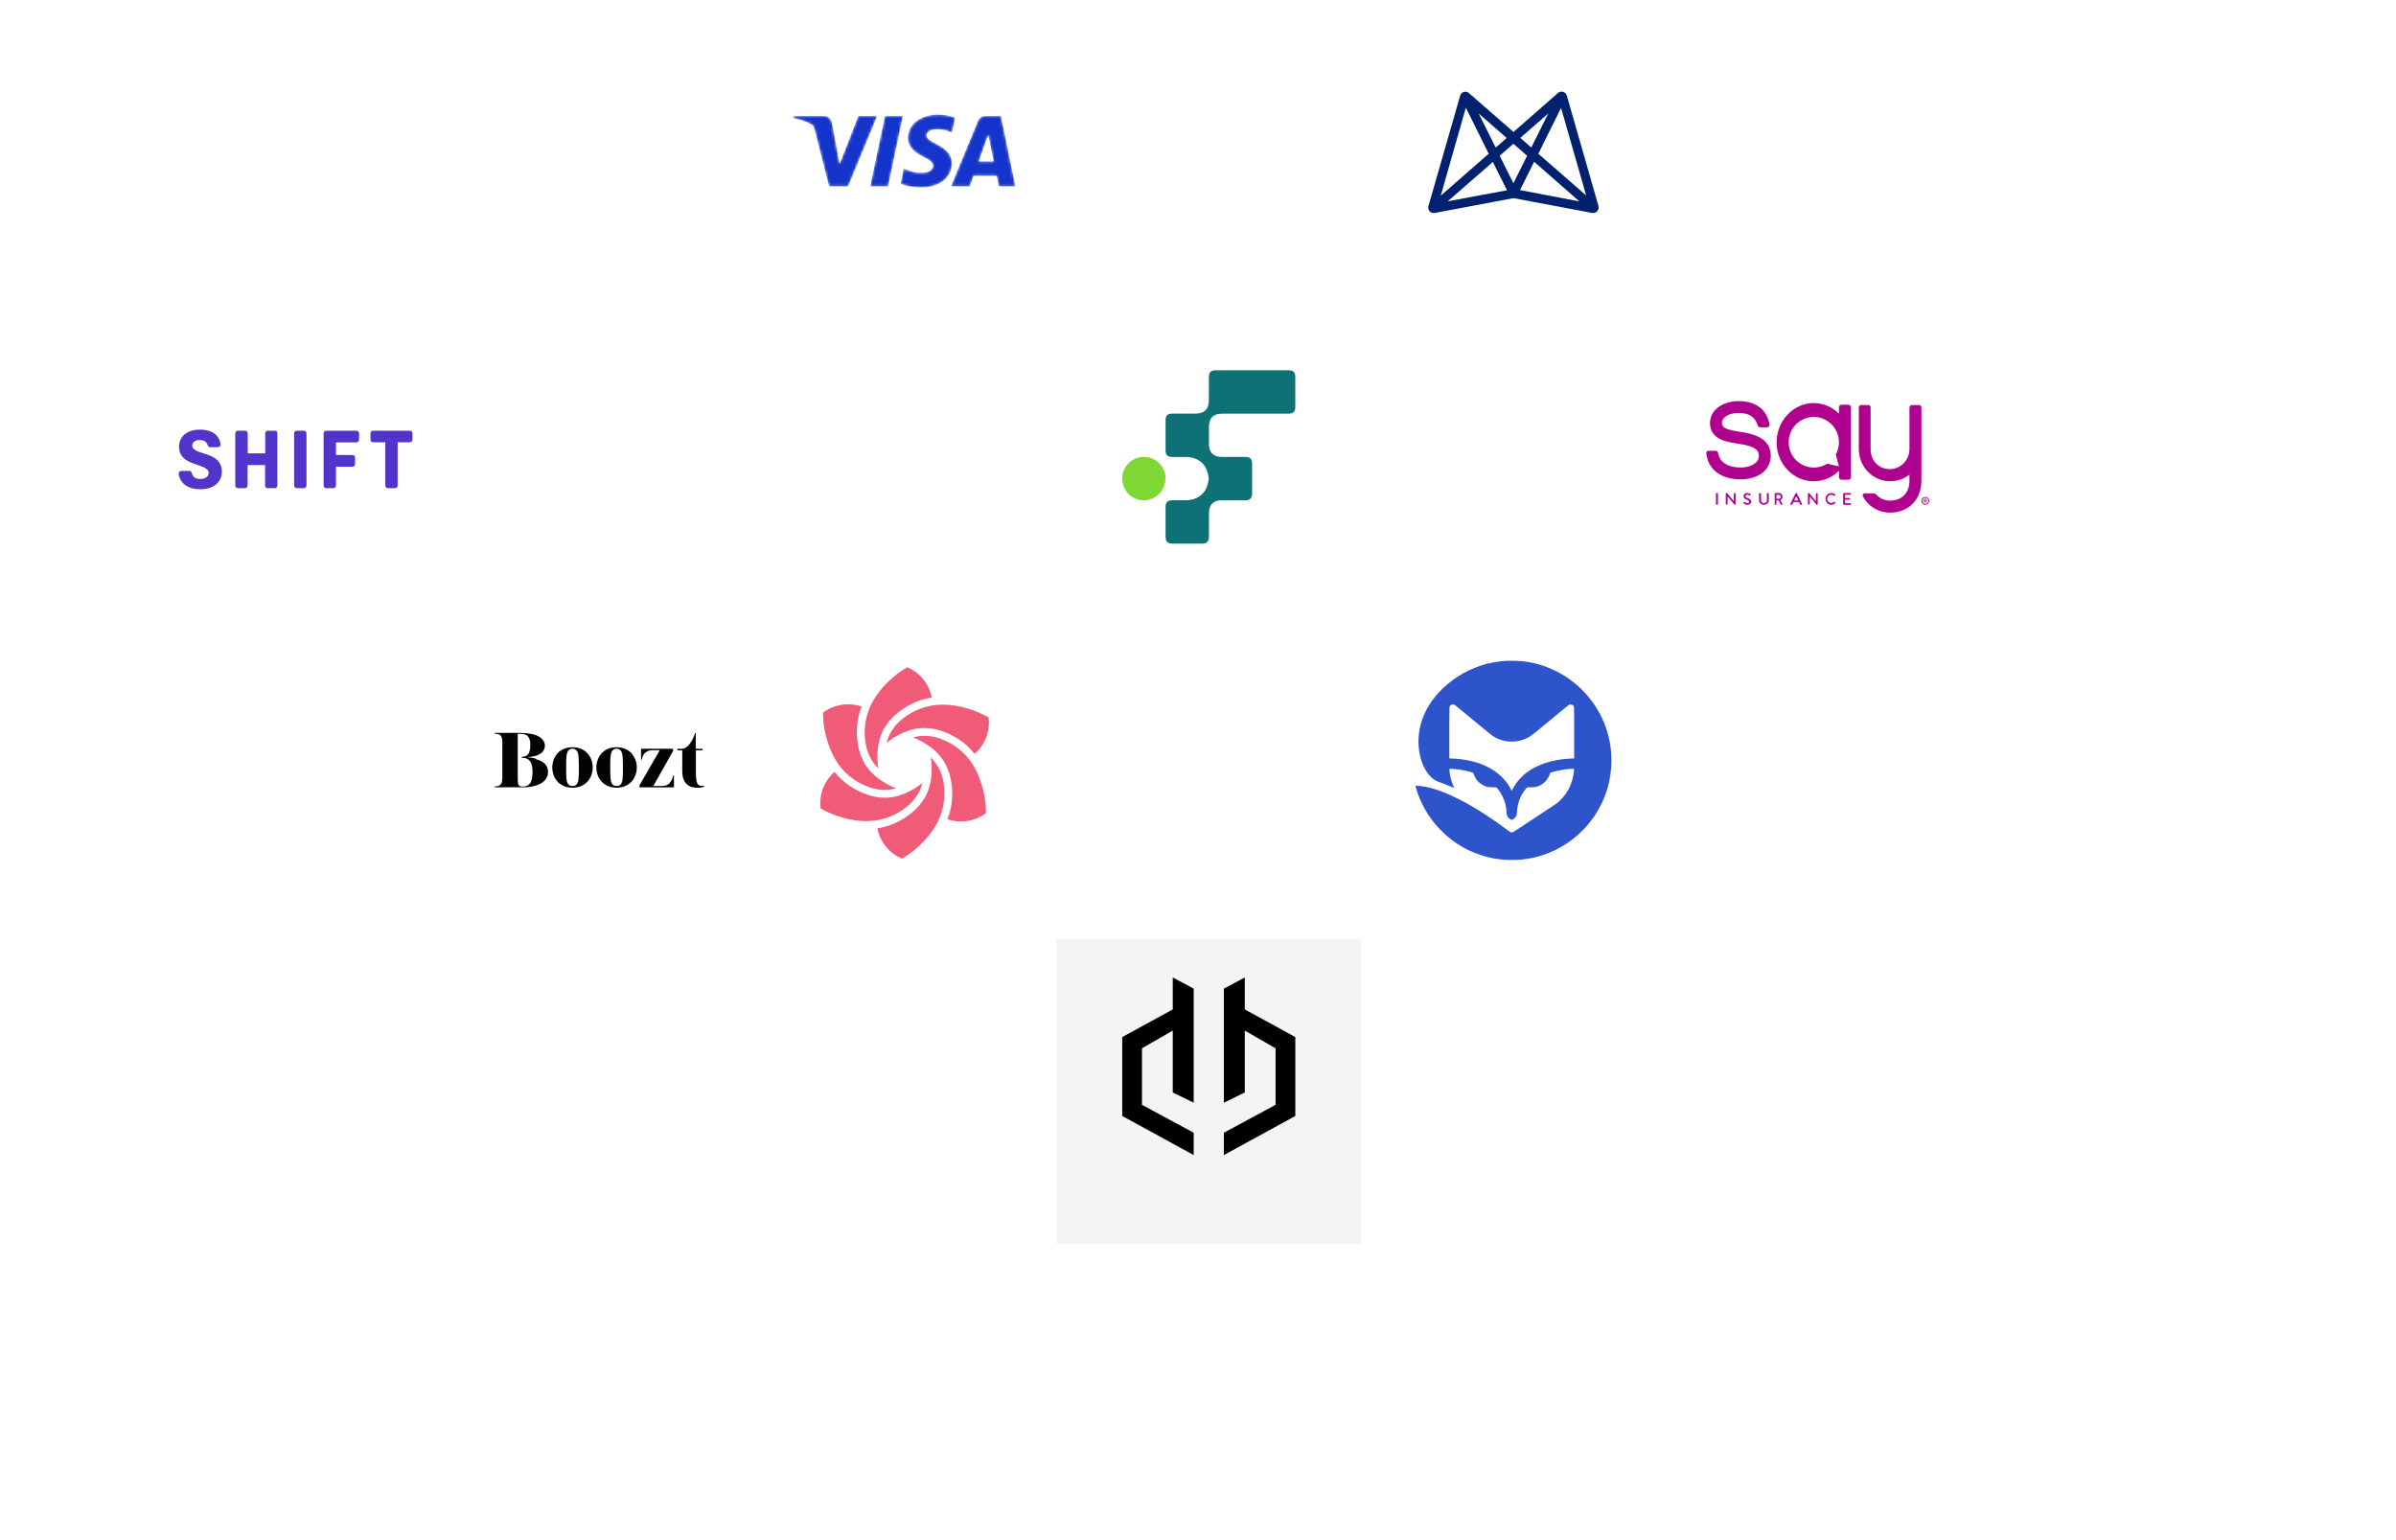 <svg width="924" height="594" viewBox="0 0 924 594" fill="none" xmlns="http://www.w3.org/2000/svg">
<g filter="url(#filter0_dddddd_1414_890)">
<rect x="759.812" width="117.498" height="117.494" fill="white"/>
</g>
<g filter="url(#filter1_dddddd_1414_890)">
<rect x="407.406" y="0.992" width="117.498" height="116.502" fill="white"/>
</g>
<g filter="url(#filter2_dddddd_1414_890)">
<rect x="172.411" y="234.991" width="117.498" height="117.494" fill="white"/>
</g>
<g filter="url(#filter3_dddddd_1414_890)">
<rect x="642.315" y="117.494" width="117.498" height="117.494" fill="white"/>
</g>
<g filter="url(#filter4_dddddd_1414_890)">
<rect x="55" y="118.489" width="117.498" height="117.494" fill="white"/>
</g>
<path d="M157.937 166.114H143.955C143.235 166.114 142.875 166.528 142.875 167.264V169.471C142.875 170.207 143.28 170.575 143.955 170.575H148.585V187.132C148.585 187.914 148.99 188.282 149.709 188.282H152.227C152.946 188.282 153.351 187.868 153.351 187.132V170.575H157.937C158.656 170.575 159.061 170.161 159.061 169.471V167.264C159.061 166.482 158.656 166.114 157.937 166.114ZM137.346 166.114H125.926C125.207 166.114 124.802 166.528 124.802 167.264V187.132C124.802 187.914 125.207 188.282 125.926 188.282H128.444C129.163 188.282 129.568 187.868 129.568 187.132V180.003H135.817C136.536 180.003 136.941 179.589 136.941 178.853V176.6C136.941 175.864 136.536 175.496 135.817 175.496H129.568V170.621H137.346C138.065 170.621 138.47 170.207 138.47 169.517V167.264C138.47 166.482 138.065 166.114 137.346 166.114ZM114.552 188.282H117.069C117.789 188.282 118.193 187.868 118.193 187.132V167.264C118.193 166.482 117.789 166.114 117.069 166.114H114.552C113.832 166.114 113.428 166.528 113.428 167.264V187.132C113.428 187.914 113.832 188.282 114.552 188.282ZM105.919 166.114H103.357C102.637 166.114 102.278 166.528 102.278 167.264V174.852H95.534V167.264C95.534 166.482 95.129 166.114 94.41 166.114H91.847C91.128 166.114 90.723 166.528 90.723 167.264V187.132C90.723 187.914 91.128 188.282 91.847 188.282H94.365C95.084 188.282 95.489 187.868 95.489 187.132V179.359H102.233V187.132C102.233 187.914 102.637 188.282 103.312 188.282H105.874C106.594 188.282 106.954 187.868 106.954 187.132V167.264C106.998 166.482 106.639 166.114 105.919 166.114ZM77.281 188.696C82.271 188.696 85.553 186.074 85.553 181.889C85.553 173.702 74.134 175.818 74.134 171.817C74.134 170.483 75.438 169.701 77.056 169.701C78.585 169.701 79.664 170.345 80.068 171.633C80.248 172.139 80.473 172.461 81.147 172.461H83.98C84.699 172.461 85.148 172.047 85.059 171.311C84.519 167.678 81.642 165.7 77.101 165.7C72.38 165.7 69.053 168.138 69.053 172.277C69.053 180.279 80.473 178.394 80.473 182.441C80.473 183.82 79.034 184.74 77.236 184.74C75.527 184.74 74.359 184.05 73.999 182.533C73.819 181.935 73.594 181.613 72.92 181.613H70.042C69.278 181.613 68.874 182.027 68.918 182.809C69.458 186.534 72.56 188.696 77.281 188.696Z" fill="#5134C9"/>
<g clip-path="url(#clip0_1414_890)">
<path d="M671.302 184.873C663.97 184.873 659.037 181.363 658.107 175.485L658 174.813C657.963 174.575 658.031 174.332 658.187 174.149C658.343 173.966 658.57 173.861 658.81 173.861H661.648C662.081 173.861 662.454 174.165 662.545 174.591L662.625 174.96C663.354 178.41 666.42 180.307 671.252 180.307C673.829 180.307 676.131 179.5 677.409 178.145C678.036 177.462 678.348 176.545 678.269 175.619C678.219 173.985 677.577 172.193 670.573 171.168L670.435 171.147C665.847 170.475 659.563 169.526 659.442 163.222C659.442 157.62 664.991 154.698 670.486 154.698C676.844 154.698 681.024 157.674 682.272 163.074L682.392 163.588C682.468 163.886 682.4 164.203 682.209 164.443C682.017 164.683 681.724 164.819 681.418 164.809H678.845C678.357 164.802 677.931 164.474 677.798 164.002L677.731 163.8C676.834 160.774 674.404 159.264 670.509 159.264C668.09 159.264 666.045 159.937 664.897 161.144C664.353 161.673 664.045 162.4 664.04 163.161C664.067 164.772 665.151 165.693 671.242 166.568C676.837 167.432 682.583 169.15 682.878 175.398C682.97 177.608 682.192 179.765 680.712 181.403C678.611 183.609 675.184 184.873 671.302 184.873Z" fill="#B0008E"/>
<path d="M736.366 157.208V173.156C736.373 175.256 735.546 177.269 734.073 178.734C732.6 180.2 730.607 180.993 728.551 180.932C724.391 180.782 721.386 177.617 721.386 173.299V157.181C721.386 156.645 720.96 156.21 720.435 156.21H717.784C717.259 156.21 716.833 156.645 716.833 157.181V173.197C716.833 179.91 722.064 185.464 728.638 185.591C731.429 185.697 734.167 184.79 736.366 183.031V185.417C736.366 190.061 733.465 193.063 728.975 193.063C726.869 193.116 724.845 192.23 723.429 190.637C723.217 190.395 722.913 190.257 722.595 190.259H718.986C718.747 190.261 718.526 190.389 718.4 190.596C718.274 190.803 718.261 191.062 718.365 191.281C720.345 195.224 724.287 197.698 728.978 197.698C736.039 197.698 740.973 192.641 740.973 185.403V157.208C740.973 156.655 740.534 156.207 739.992 156.207H737.351C736.809 156.207 736.369 156.655 736.369 157.208" fill="#B0008E"/>
<path d="M662.271 190.154H662.011C661.874 190.156 661.764 190.26 661.762 190.39V194.444C661.764 194.574 661.874 194.678 662.011 194.68H662.267C662.404 194.678 662.514 194.574 662.516 194.444V190.39C662.514 190.26 662.404 190.156 662.267 190.154" fill="#B0008E"/>
<path d="M669.069 190.213H668.851C668.718 190.213 668.611 190.316 668.611 190.443V193.3L665.985 190.154H665.773C665.643 190.154 665.537 190.253 665.534 190.377V194.388C665.535 194.514 665.641 194.616 665.773 194.618H665.988C666.052 194.618 666.113 194.593 666.158 194.55C666.202 194.507 666.228 194.449 666.228 194.388V191.475L668.895 194.68H669.066C669.129 194.681 669.19 194.657 669.235 194.615C669.28 194.572 669.305 194.514 669.305 194.453V190.443C669.304 190.317 669.197 190.215 669.066 190.213" fill="#B0008E"/>
<path d="M673.864 192.062C673.314 191.844 673.087 191.633 673.087 191.329C673.087 191.128 673.244 190.791 673.833 190.791C674.109 190.81 674.374 190.9 674.599 191.052C674.661 191.094 674.74 191.109 674.814 191.092C674.889 191.075 674.951 191.027 674.986 190.963L675.062 190.847C675.11 190.783 675.125 190.702 675.104 190.626C675.087 190.566 675.046 190.515 674.989 190.484C674.646 190.274 674.248 190.16 673.84 190.154C672.763 190.154 672.37 190.86 672.37 191.336C672.37 192.128 672.906 192.415 673.558 192.683C674.317 192.983 674.603 193.201 674.603 193.518C674.58 193.681 674.49 193.828 674.351 193.927C674.213 194.026 674.039 194.067 673.868 194.043C673.496 194.015 673.148 193.864 672.882 193.617C672.836 193.578 672.777 193.555 672.715 193.554C672.619 193.561 672.533 193.61 672.481 193.686L672.377 193.812C672.334 193.866 672.316 193.934 672.327 194C672.338 194.067 672.377 194.127 672.436 194.165C672.828 194.492 673.331 194.675 673.854 194.68C674.686 194.68 675.341 194.155 675.341 193.485C675.341 192.683 674.672 192.359 673.864 192.049" fill="#B0008E"/>
<path d="M681.871 190.154H681.63C681.489 190.154 681.374 190.258 681.374 190.387V192.921C681.408 193.307 681.202 193.678 680.841 193.88C680.48 194.083 680.025 194.083 679.663 193.88C679.302 193.678 679.096 193.307 679.13 192.921V190.397C679.13 190.268 679.016 190.164 678.874 190.164H678.615C678.474 190.166 678.361 190.269 678.359 190.397V192.958C678.359 193.573 678.718 194.142 679.302 194.449C679.885 194.757 680.604 194.757 681.188 194.449C681.771 194.142 682.131 193.573 682.131 192.958V190.397C682.129 190.269 682.015 190.166 681.875 190.164" fill="#B0008E"/>
<path fill-rule="evenodd" clip-rule="evenodd" d="M686.07 190.154C686.802 190.146 687.402 190.784 687.411 191.578L687.408 191.585C687.395 192.147 687.088 192.653 686.617 192.888L687.333 194.326C687.372 194.401 687.372 194.493 687.333 194.569C687.292 194.641 687.218 194.683 687.14 194.68H686.854C686.774 194.682 686.701 194.635 686.664 194.558L685.945 193.003H685.049V194.44C685.048 194.57 684.951 194.675 684.832 194.677H684.611C684.491 194.677 684.393 194.571 684.393 194.44V190.39C684.393 190.26 684.491 190.154 684.611 190.154H686.07ZM686.536 192.129C686.668 191.984 686.74 191.788 686.739 191.585H686.745C686.732 191.175 686.423 190.848 686.045 190.843H685.062V192.358H686.039C686.226 192.356 686.405 192.274 686.536 192.129Z" fill="#B0008E"/>
<path fill-rule="evenodd" clip-rule="evenodd" d="M692.729 190.154C692.826 190.153 692.915 190.205 692.955 190.287L694.925 194.357C694.965 194.426 694.965 194.508 694.925 194.577C694.877 194.643 694.795 194.682 694.709 194.68H694.45C694.35 194.681 694.259 194.625 694.22 194.54L693.775 193.618H691.618L691.176 194.543C691.137 194.628 691.046 194.682 690.946 194.68H690.684C690.596 194.684 690.513 194.643 690.466 194.574C690.419 194.506 690.416 194.419 690.457 194.347L692.438 190.29C692.477 190.207 692.566 190.154 692.664 190.154H692.729ZM691.913 193.003H693.469H693.473L693.074 192.174L692.693 191.382L691.913 193.003Z" fill="#B0008E"/>
<path d="M700.748 190.213H700.533C700.401 190.213 700.293 190.316 700.293 190.443V193.3L697.67 190.154H697.458C697.328 190.154 697.222 190.253 697.219 190.377V194.388C697.22 194.514 697.326 194.616 697.458 194.618H697.673C697.805 194.618 697.912 194.515 697.912 194.388V191.475L700.581 194.68H700.751C700.882 194.68 700.989 194.579 700.99 194.453V190.443C700.989 190.317 700.883 190.215 700.751 190.213" fill="#B0008E"/>
<path d="M707.515 193.548C707.43 193.493 707.318 193.502 707.243 193.572C706.957 193.839 706.586 193.989 706.199 193.996C705.34 193.996 704.643 193.282 704.643 192.401C704.643 191.52 705.34 190.805 706.199 190.805C706.58 190.817 706.944 190.963 707.23 191.22C707.271 191.269 707.33 191.298 707.394 191.302C707.452 191.302 707.506 191.274 707.541 191.226L707.698 191.065C707.785 190.973 707.785 190.828 707.698 190.736C707.294 190.356 706.764 190.147 706.216 190.154C704.996 190.154 704.007 191.167 704.007 192.417C704.007 193.667 704.996 194.68 706.216 194.68C706.774 194.688 707.312 194.468 707.711 194.068C707.759 194.017 707.783 193.948 707.779 193.877C707.777 193.823 707.753 193.771 707.711 193.736L707.515 193.548Z" fill="#B0008E"/>
<path d="M713.567 190.806C713.704 190.806 713.815 190.7 713.815 190.569V190.39C713.815 190.26 713.704 190.154 713.567 190.154H711.045C710.908 190.154 710.797 190.26 710.797 190.39V194.444C710.797 194.574 710.908 194.68 711.045 194.68H713.567C713.704 194.68 713.815 194.574 713.815 194.444V194.265C713.815 194.134 713.704 194.028 713.567 194.028H711.532V192.707H713.242C713.379 192.707 713.49 192.602 713.49 192.471V192.295C713.488 192.166 713.378 192.061 713.242 192.059H711.532V190.806H713.557H713.567Z" fill="#B0008E"/>
<path fill-rule="evenodd" clip-rule="evenodd" d="M710.169 156.106H712.821V156.103C713.37 156.103 713.814 156.55 713.814 157.102V184.022C713.814 184.574 713.37 185.022 712.821 185.022H710.169C709.621 185.022 709.176 184.574 709.176 184.022V181.571C706.601 184.155 703.117 185.613 699.481 185.628C691.578 185.628 685.148 178.904 685.148 170.641C685.148 162.264 691.578 155.452 699.481 155.452C703.126 155.471 706.615 156.949 709.176 159.56V157.106C709.176 156.553 709.621 156.106 710.169 156.106ZM709.169 179.863L707.979 175.375V175.379L707.955 175.296C710.324 170.999 709.148 165.599 705.211 162.694C701.274 159.788 695.804 160.284 692.446 163.851C689.088 167.419 688.89 172.943 691.984 176.745C695.078 180.546 700.498 181.438 704.633 178.826L704.874 178.887L709.169 179.863Z" fill="#B0008E"/>
<path fill-rule="evenodd" clip-rule="evenodd" d="M743.55 194.237C743.833 193.953 743.991 193.569 743.991 193.168C743.989 192.335 743.313 191.661 742.48 191.663C741.647 191.664 740.972 192.34 740.973 193.172C740.974 194.005 741.649 194.68 742.482 194.68C742.883 194.68 743.267 194.521 743.55 194.237ZM742.486 191.983C743.139 191.985 743.666 192.516 743.664 193.168H743.674C743.677 193.485 743.551 193.79 743.325 194.012C743.099 194.234 742.792 194.355 742.475 194.347C741.823 194.343 741.297 193.812 741.3 193.159C741.303 192.507 741.834 191.98 742.486 191.983ZM742.844 193.367L743.171 193.847H742.802L742.57 193.429H742.243V193.847H741.917V192.407H742.528C742.91 192.407 743.122 192.59 743.122 192.904C743.139 193.101 743.031 193.287 742.851 193.371L742.844 193.367ZM742.723 193.111C742.667 193.161 742.592 193.183 742.518 193.171V193.168H742.224V192.662H742.518C742.591 192.65 742.665 192.672 742.721 192.72C742.776 192.769 742.807 192.84 742.805 192.913C742.809 192.988 742.779 193.061 742.723 193.111Z" fill="#B0008E"/>
</g>
<g filter="url(#filter5_dddddd_1414_890)">
<rect x="289.908" y="117.494" width="117.498" height="117.498" fill="white"/>
</g>
<g filter="url(#filter6_dddddd_1414_890)">
<rect x="289.908" width="117.498" height="117.494" fill="white"/>
</g>
<g filter="url(#filter7_dddddd_1414_890)">
<rect x="289.908" y="352.485" width="117.498" height="117.494" fill="white"/>
</g>
<g filter="url(#filter8_dddddd_1414_890)">
<rect x="407.406" y="234.991" width="117.498" height="117.494" fill="#F2F4F6"/>
</g>
<g filter="url(#filter9_dddddd_1414_890)">
<rect x="289.908" y="234.991" width="117.498" height="117.494" fill="white"/>
</g>
<g filter="url(#filter10_dddddd_1414_890)">
<rect x="524.904" width="117.498" height="117.494" fill="white"/>
</g>
<path d="M351.698 271.398C354.085 270.215 356.656 269.426 359.344 269.032C358.881 266.781 357.977 264.647 356.68 262.837C354.548 259.821 351.837 258.197 349.891 257.338C347.296 258.823 344.932 260.61 342.847 262.628C340.831 264.577 335.502 269.751 333.926 277.732C333.509 279.797 333.37 281.908 333.509 283.973C333.511 284 333.513 284.028 333.516 284.055C333.656 285.894 333.938 289.574 336.243 293.277C336.938 294.39 337.773 295.435 338.723 296.363C338.514 295.156 338.398 293.95 338.375 292.743C338.305 289.727 338.653 286.896 339.418 284.507C341.735 277.198 348.107 273.161 351.698 271.398Z" fill="#F05B78"/>
<path d="M345.581 304.043C344.307 304.39 342.986 304.599 341.665 304.646C337.306 304.806 333.981 303.187 332.332 302.385L332.258 302.349C330.404 301.444 328.644 300.261 327.068 298.869C325.4 297.407 320.951 293.509 318.449 283.579C317.73 280.748 317.383 277.802 317.383 274.832C319.12 273.579 321.878 272.048 325.562 271.7C327.809 271.491 330.126 271.769 332.281 272.489C331.285 275.018 330.683 277.639 330.497 280.307C330.219 284.298 330.543 291.839 335.687 297.523C337.379 299.379 339.65 301.096 342.291 302.534C343.357 303.114 344.446 303.625 345.581 304.043Z" fill="#F05B78"/>
<path d="M375.865 290.748C377.58 289.24 378.993 287.361 379.92 285.319C381.472 281.955 381.518 278.799 381.24 276.711C378.645 275.203 375.934 274.043 373.131 273.254L373.116 273.25C370.417 272.481 363.293 270.452 355.614 273.069C353.621 273.741 351.721 274.67 350.007 275.83C348.523 276.828 345.418 278.916 343.334 282.836C342.708 283.996 342.245 285.249 341.897 286.525C342.824 285.76 343.82 285.04 344.84 284.414C347.412 282.836 350.053 281.723 352.486 281.189C353.83 280.887 355.15 280.771 356.425 280.771C362.264 280.771 367.245 283.463 369.98 285.296C372.204 286.781 374.173 288.614 375.865 290.748Z" fill="#F05B78"/>
<path d="M372.088 316.757C375.772 316.385 378.53 314.877 380.244 313.601C380.244 310.632 379.897 307.685 379.201 304.878C376.699 294.947 372.25 291.05 370.582 289.588C369.006 288.196 367.245 287.013 365.392 286.108C363.77 285.296 360.41 283.648 355.985 283.811C354.664 283.857 353.343 284.066 352.069 284.414C353.204 284.832 354.293 285.342 355.359 285.922C358 287.361 360.271 289.078 361.963 290.934C367.107 296.618 367.431 304.158 367.153 308.149C366.967 310.817 366.365 313.439 365.369 315.968C367.523 316.687 369.841 316.966 372.088 316.757Z" fill="#F05B78"/>
<path d="M363.747 310.771C362.171 318.752 356.842 323.926 354.826 325.875C352.741 327.916 350.377 329.68 347.782 331.165C345.836 330.306 343.125 328.682 340.993 325.666C339.696 323.833 338.769 321.675 338.329 319.448C341.017 319.054 343.588 318.265 345.975 317.082C349.566 315.318 355.938 311.281 358.255 303.973C359.02 301.583 359.368 298.753 359.298 295.736C359.275 294.53 359.159 293.323 358.95 292.117C359.901 293.045 360.711 294.089 361.43 295.203C363.735 298.905 364.017 302.585 364.157 304.424L364.164 304.506C364.28 306.571 364.141 308.729 363.747 310.771Z" fill="#F05B78"/>
<path d="M354.316 305.62C354.942 304.46 355.405 303.207 355.753 301.931C354.826 302.697 353.83 303.416 352.81 304.019C350.238 305.597 347.597 306.711 345.164 307.244C337.703 308.868 331.007 305.365 327.694 303.137C325.469 301.653 323.5 299.82 321.808 297.685C320.117 299.193 318.703 301.049 317.777 303.114C316.247 306.455 316.201 309.634 316.433 311.745C319.005 313.253 321.716 314.413 324.519 315.202L324.534 315.206C327.233 315.975 334.357 318.005 342.036 315.388C344.029 314.715 345.929 313.787 347.643 312.627C349.127 311.629 352.232 309.54 354.316 305.62Z" fill="#F05B78"/>
<g filter="url(#filter11_dddddd_1414_890)">
<rect x="524.904" y="352.485" width="117.498" height="117.494" fill="white"/>
</g>
<g filter="url(#filter12_dddddd_1414_890)">
<rect x="524.904" y="234.991" width="117.498" height="117.494" fill="white"/>
</g>
<g filter="url(#filter13_dddddd_1414_890)">
<rect x="407.406" y="117.494" width="117.498" height="117.498" fill="white"/>
</g>
<g filter="url(#filter14_dddddd_1414_890)">
<rect x="407.406" y="352.485" width="117.498" height="117.494" fill="white"/>
</g>
<path d="M452.269 421.346L460.332 425.288V381.288L452.269 376.982V389.312L432.785 399.978V430.411L460.332 445.481V436.87L440.397 426.106V404.303L452.269 397.475V421.346Z" fill="black"/>
<path d="M480.04 421.346L471.978 425.288V381.288L480.04 376.982V389.312L499.525 399.978V430.411L471.978 445.481V436.87L491.912 426.106V404.303L480.04 397.475V421.346Z" fill="black"/>
<g filter="url(#filter15_dddddd_1414_890)">
<rect x="759.812" y="234.987" width="117.498" height="117.494" fill="white"/>
</g>
<mask id="mask0_1414_890" style="mask-type:alpha" maskUnits="userSpaceOnUse" x="305" y="44" width="87" height="29">
<path d="M348.239 44.682L342.498 71.891H335.555L341.298 44.682H348.239ZM377.447 62.25L381.101 52.034L383.205 62.25H377.447ZM385.194 71.891H391.614L386.01 44.682H380.084C378.751 44.682 377.628 45.468 377.129 46.678L366.712 71.891H374L375.449 67.826H384.355L385.194 71.891ZM367.073 63.007C367.104 55.826 357.28 55.43 357.347 52.221C357.369 51.246 358.285 50.209 360.292 49.943C361.285 49.812 364.028 49.709 367.136 51.16L368.356 45.391C366.684 44.776 364.536 44.185 361.86 44.185C354.999 44.185 350.169 47.883 350.13 53.178C350.085 57.097 353.577 59.281 356.209 60.584C358.912 61.917 359.819 62.772 359.809 63.965C359.789 65.791 357.652 66.596 355.654 66.628C352.164 66.683 350.138 65.671 348.524 64.909L347.267 70.871C348.887 71.626 351.882 72.284 354.987 72.316C362.28 72.316 367.05 68.665 367.073 63.007ZM338.319 44.682L327.071 71.891H319.733L314.198 50.176C313.862 48.84 313.57 48.349 312.548 47.787C310.88 46.868 308.124 46.006 305.7 45.471L305.863 44.682H317.677C319.182 44.682 320.536 45.697 320.878 47.456L323.801 63.201L331.027 44.682H338.319Z" fill="white"/>
</mask>
<g mask="url(#mask0_1414_890)">
<path fill-rule="evenodd" clip-rule="evenodd" d="M348.239 44.682L342.498 71.891H335.555L341.298 44.682H348.239ZM377.447 62.25L381.101 52.034L383.205 62.25H377.447ZM385.194 71.891H391.614L386.01 44.682H380.084C378.751 44.682 377.628 45.468 377.129 46.678L366.712 71.891H374L375.449 67.826H384.355L385.194 71.891ZM367.073 63.007C367.104 55.826 357.28 55.43 357.347 52.221C357.369 51.246 358.285 50.209 360.292 49.943C361.285 49.812 364.028 49.709 367.136 51.16L368.356 45.391C366.684 44.776 364.536 44.185 361.86 44.185C354.999 44.185 350.169 47.883 350.13 53.178C350.085 57.097 353.577 59.281 356.209 60.584C358.912 61.917 359.819 62.772 359.809 63.965C359.789 65.791 357.652 66.596 355.654 66.628C352.164 66.683 350.138 65.671 348.524 64.909L347.267 70.871C348.887 71.626 351.882 72.284 354.987 72.316C362.28 72.316 367.05 68.665 367.073 63.007ZM338.319 44.682L327.071 71.891H319.733L314.198 50.176C313.862 48.84 313.57 48.349 312.548 47.787C310.88 46.868 308.124 46.006 305.7 45.471L305.863 44.682H317.677C319.182 44.682 320.536 45.697 320.878 47.456L323.801 63.201L331.027 44.682H338.319Z" fill="#1434CB"/>
</g>
<path d="M206.68 292.606C205.859 292.359 205.428 292.318 205.181 292.277C204.935 292.236 205.038 292.257 204.771 292.195C204.484 292.134 203.806 292.052 203.272 292.01C204.709 291.949 205.284 291.826 206.187 291.6C207.07 291.395 207.83 291.066 208.486 290.635C209 290.307 209.39 289.855 209.677 289.301C209.985 288.747 210.129 288.192 210.129 287.576V287.556C210.129 286.55 209.718 285.667 208.897 284.867C208.055 284.066 206.967 283.532 205.551 283.204C205.099 283.101 204.648 283.019 204.155 282.937C203.519 282.855 203.006 282.793 202.431 282.752C201.856 282.711 201.24 282.67 200.542 282.67C200.234 282.65 199.885 282.65 199.536 282.65H199.228H198.736H190.812V282.958C191.53 283.019 192.044 283.101 192.372 283.225C192.701 283.348 192.967 283.532 193.173 283.84C193.357 284.107 193.501 284.415 193.583 284.785C193.665 285.154 193.727 285.626 193.727 286.263V299.544C193.727 299.893 193.706 300.181 193.706 300.386C193.686 300.632 193.665 300.817 193.645 300.981C193.624 301.145 193.604 301.33 193.583 301.494C193.522 301.843 193.399 302.151 193.173 302.439C192.947 302.747 192.66 302.952 192.331 303.075C192.003 303.198 191.489 303.28 190.812 303.321V303.629H202.267C203.765 303.629 204.525 303.486 205.736 303.219C206.926 302.952 207.953 302.541 208.774 302.049C209.615 301.535 210.231 300.92 210.683 300.16C211.135 299.421 211.34 298.6 211.34 297.676C211.34 296.486 210.929 295.439 210.088 294.535C209.349 293.878 208.158 293.139 206.659 292.811V292.606H206.68ZM204.463 302.049C203.888 302.911 202.944 303.362 201.651 303.362C201.24 303.362 200.891 303.321 200.624 303.239C200.357 303.157 200.152 302.993 200.008 302.747C199.865 302.5 199.762 302.172 199.721 301.741C199.68 301.31 199.659 300.735 199.659 300.016V283.019H200.419C201.425 283.019 202.184 283.142 202.718 283.368C203.252 283.594 203.662 284.005 203.95 284.538C204.155 284.908 204.299 285.339 204.401 285.791C204.484 286.263 204.525 286.796 204.525 287.453C204.525 288.398 204.401 289.219 204.176 289.896C203.991 290.409 203.765 290.799 203.478 291.107C203.416 291.169 203.334 291.251 203.231 291.313L203.211 291.333C203.19 291.354 203.19 291.354 203.19 291.354C203.108 291.415 203.026 291.456 202.944 291.497C202.903 291.518 202.862 291.538 202.821 291.559C202.164 291.867 201.445 291.887 201.199 291.887V292.257C201.199 292.257 202.533 292.195 203.56 292.791C203.621 292.832 203.683 292.873 203.724 292.893C203.745 292.914 203.745 292.914 203.745 292.914C204.217 293.263 204.545 293.673 204.791 294.207C205.161 295.131 205.366 296.301 205.366 297.758C205.346 299.688 205.058 301.186 204.463 302.09V302.049Z" fill="#010202"/>
<path d="M226.654 290.635C226.017 289.896 225.217 289.322 224.231 288.87C223.246 288.418 222.097 288.193 220.783 288.193C219.469 288.193 218.319 288.418 217.334 288.87C216.349 289.322 215.548 289.917 214.912 290.635C214.275 291.374 213.803 292.195 213.475 293.119C213.146 294.063 212.982 295.008 212.982 295.993C212.982 296.958 213.146 297.923 213.475 298.867C213.803 299.811 214.275 300.632 214.912 301.351C215.548 302.09 216.349 302.665 217.334 303.116C218.319 303.568 219.469 303.794 220.783 303.794C222.097 303.794 223.246 303.568 224.231 303.116C225.217 302.665 226.017 302.069 226.654 301.351C227.29 300.612 227.762 299.791 228.091 298.867C228.419 297.923 228.583 296.978 228.583 295.993C228.583 295.028 228.419 294.063 228.091 293.119C227.783 292.134 227.187 291.292 226.592 290.574L226.654 290.635ZM223.226 297.409C223.226 298.374 223.205 299.175 223.143 299.893C223.102 300.612 223 301.207 222.836 301.7C222.671 302.192 222.425 302.541 222.097 302.788C221.768 303.034 221.337 303.137 220.783 303.137C220.229 303.137 219.777 303.014 219.469 302.788C219.141 302.541 218.894 302.172 218.73 301.7C218.566 301.207 218.463 300.612 218.422 299.893C218.381 299.175 218.34 298.333 218.34 297.409V294.659C218.34 293.735 218.36 292.893 218.422 292.175C218.463 291.436 218.566 290.82 218.73 290.327C218.894 289.835 219.141 289.445 219.469 289.178C219.797 288.911 220.229 288.767 220.783 288.767C221.337 288.767 221.789 288.911 222.097 289.178C222.425 289.445 222.671 289.814 222.836 290.327C223 290.82 223.102 291.436 223.143 292.175C223.185 292.914 223.226 293.735 223.226 294.659V297.368V297.409Z" fill="#010202"/>
<path d="M243.651 290.635C243.014 289.896 242.214 289.322 241.228 288.87C240.243 288.418 239.093 288.193 237.78 288.193C236.466 288.193 235.316 288.418 234.331 288.87C233.346 289.322 232.545 289.917 231.909 290.635C231.272 291.374 230.8 292.195 230.472 293.119C230.143 294.063 229.979 295.008 229.979 295.993C229.979 296.958 230.143 297.923 230.472 298.867C230.8 299.811 231.272 300.632 231.909 301.351C232.545 302.09 233.346 302.665 234.331 303.116C235.316 303.568 236.466 303.794 237.78 303.794C239.093 303.794 240.243 303.568 241.228 303.116C242.214 302.665 243.014 302.069 243.651 301.351C244.287 300.612 244.759 299.791 245.088 298.867C245.416 297.923 245.58 296.978 245.58 295.993C245.58 295.028 245.416 294.063 245.088 293.119C244.636 292.134 244.184 291.292 243.589 290.574L243.651 290.635ZM240.222 297.409C240.222 298.374 240.202 299.175 240.14 299.893C240.099 300.612 239.997 301.207 239.832 301.7C239.668 302.192 239.422 302.541 239.093 302.788C238.765 303.034 238.334 303.137 237.78 303.137C237.225 303.137 236.774 303.014 236.466 302.788C236.137 302.541 235.891 302.172 235.727 301.7C235.563 301.207 235.46 300.612 235.419 299.893C235.378 299.175 235.337 298.333 235.337 297.409V294.659C235.337 293.735 235.357 292.893 235.419 292.175C235.46 291.436 235.563 290.82 235.727 290.327C235.891 289.835 236.137 289.445 236.466 289.178C236.794 288.911 237.225 288.767 237.78 288.767C238.334 288.767 238.786 288.911 239.093 289.178C239.422 289.445 239.668 289.814 239.832 290.327C239.997 290.82 240.099 291.436 240.14 292.175C240.181 292.914 240.222 293.735 240.222 294.659V297.368V297.409Z" fill="#010202"/>
<path d="M258.266 302.049C257.589 302.788 256.583 303.137 255.248 303.137H251.943L259.559 289.65V288.788H247.222V292.955H247.571C247.694 291.764 248.125 290.861 248.885 290.245C249.644 289.65 250.486 289.342 251.451 289.342H254.427L246.606 302.911V303.67H259.908V299.134H259.559C259.416 300.181 258.964 301.228 258.225 301.967L258.266 302.049Z" fill="#010202"/>
<path d="M271.404 302.952C271.404 302.952 270.994 303.116 270.624 303.116C269.741 303.116 269.146 302.726 268.838 301.967C268.53 301.207 268.366 299.955 268.366 298.231V289.363H270.911V288.808H268.304V282.712H267.996C267.996 283.204 266.128 288.788 262.823 288.808H261.243V289.363H263.111V297.327C263.111 298.6 263.255 299.647 263.583 300.468C263.891 301.31 264.322 301.967 264.856 302.459C265.389 302.952 266.026 303.301 266.765 303.527C267.504 303.732 268.263 303.835 269.084 303.835C270.09 303.835 270.891 303.691 271.507 303.404V303.096L271.404 302.952Z" fill="#010202"/>
<path fill-rule="evenodd" clip-rule="evenodd" d="M580.953 254.85C578.408 255.062 577.125 255.227 575.422 255.563C569.336 256.761 563.306 259.63 558.603 263.563C557.134 264.791 555.849 265.987 554.915 266.996C551.033 271.186 548.543 275.9 547.519 280.998C546.067 288.224 547.912 295.967 552.004 299.823C552.941 300.706 553.801 301.209 555.202 301.697C556.246 302.06 558.388 302.904 559.69 303.465C560.255 303.709 560.744 303.908 560.777 303.908C560.81 303.908 560.679 303.552 560.486 303.117C559.675 301.287 559.17 299.288 558.963 297.087C558.935 296.794 558.942 296.537 558.978 296.516C559.086 296.453 561.292 296.598 562.368 296.738C562.919 296.81 563.91 296.976 564.571 297.107C565.799 297.35 567.943 297.933 568.106 298.068C568.155 298.11 568.242 298.314 568.298 298.523C568.419 298.976 568.935 300.035 569.274 300.528C569.972 301.542 571.214 302.557 572.38 303.066C573.39 303.507 573.901 303.6 575.569 303.645L577.114 303.687L577.56 304.229C578.29 305.116 578.933 306.127 579.471 307.233C580.436 309.218 580.855 310.903 580.994 313.361C581.061 314.536 581.228 314.921 581.968 315.599C582.795 316.356 583.222 316.354 584.04 315.59C584.774 314.902 584.931 314.529 584.992 313.319C585.168 309.841 586.356 306.7 588.435 304.218L588.88 303.687L590.424 303.648C591.801 303.614 592.045 303.586 592.684 303.394C594.136 302.958 595.385 302.141 596.343 301C596.849 300.398 597.533 299.125 597.698 298.48L597.806 298.058L598.452 297.853C600.737 297.131 603.865 296.593 606.187 296.523L607.028 296.498L607.001 297.099C606.964 297.913 606.643 299.783 606.388 300.664C605.485 303.783 603.988 306.337 601.731 308.609C600.813 309.533 600.617 309.682 598.365 311.168C597.049 312.036 595.072 313.341 593.97 314.068C592.869 314.795 591.193 315.901 590.245 316.525C589.298 317.149 587.442 318.378 586.12 319.255C584.798 320.133 583.609 320.893 583.476 320.945C583.155 321.071 582.784 321.073 582.504 320.951C582.378 320.896 581.5 320.27 580.552 319.561C576.008 316.157 570.208 312.359 566.133 310.118C565.583 309.815 564.931 309.452 564.686 309.312C563.9 308.863 560.77 307.309 559.401 306.689C556.008 305.153 552.778 304.055 550.072 303.518C548.337 303.174 545.866 302.92 545.866 303.086C545.866 303.482 547.04 306.912 547.682 308.393C549.634 312.893 552.189 316.686 555.636 320.198C560.734 325.392 566.835 328.861 573.972 330.625C576.899 331.348 579.551 331.653 582.956 331.658C585.897 331.662 587.658 331.502 590.366 330.985C600.292 329.09 609.326 323.075 614.972 314.602C619.232 308.209 621.44 300.922 621.439 293.254C621.438 287.997 620.457 283.158 618.403 278.281C614.941 270.059 608.356 263.017 600.354 258.98C595.919 256.743 591.761 255.517 586.841 254.998C585.722 254.879 581.782 254.78 580.953 254.85ZM560.966 271.855C561.234 272.022 561.451 272.199 567.535 277.233C575.913 284.163 575.5 283.841 576.978 284.597C578.019 285.13 579.3 285.565 580.57 285.818C581.865 286.076 584.116 286.074 585.433 285.814C586.604 285.583 587.829 285.175 588.844 284.679C590.322 283.956 590.321 283.956 597.335 278.153C598.436 277.242 599.788 276.125 600.339 275.671C600.89 275.217 602.133 274.19 603.103 273.388C604.072 272.586 604.97 271.876 605.098 271.809C605.458 271.622 606.182 271.701 606.528 271.966C607.108 272.408 607.068 271.62 607.068 282.632V292.533L606.367 292.533C604.074 292.534 600.361 293.046 597.856 293.707C594.489 294.596 591.377 296.03 588.977 297.799C586.638 299.523 584.751 301.698 583.419 304.208L582.986 305.023L582.763 304.566C581.368 301.71 578.991 299.094 575.946 297.066C575.08 296.489 572.759 295.295 571.661 294.861C568.329 293.547 564.19 292.708 560.306 292.56L558.924 292.508V282.619C558.924 271.542 558.877 272.395 559.51 271.936C559.771 271.747 559.91 271.705 560.277 271.706C560.575 271.706 560.807 271.756 560.966 271.855Z" fill="#2E54CC"/>
<path d="M466.128 184.625C465.737 179.365 462.419 176.265 457.319 176.256C455.511 176.253 453.703 176.285 451.896 176.247C450.309 176.214 449.51 175.422 449.5 173.851C449.476 169.874 449.476 165.897 449.5 161.92C449.51 160.331 450.295 159.54 451.885 159.524C454.984 159.492 458.083 159.523 461.183 159.511C464.351 159.5 466.095 157.864 466.175 154.682C466.253 151.636 466.189 148.587 466.201 145.54C466.209 143.54 466.908 142.812 468.879 142.81C478.177 142.8 487.474 142.801 496.772 142.809C498.772 142.811 499.508 143.533 499.514 145.482C499.527 149.304 499.53 153.126 499.515 156.948C499.507 158.816 498.771 159.537 496.86 159.539C488.337 159.548 479.815 159.539 471.292 159.544C467.912 159.546 466.234 161.215 466.229 164.557C466.225 166.933 466.21 169.309 466.232 171.685C466.257 174.338 468.033 176.17 470.687 176.209C473.837 176.255 476.989 176.211 480.14 176.224C482.128 176.233 482.857 176.943 482.867 178.922C482.885 182.693 482.886 186.463 482.866 190.234C482.856 192.193 482.092 192.952 480.135 192.965C477.036 192.985 473.936 192.956 470.837 192.974C467.97 192.991 466.243 194.74 466.23 197.631C466.216 200.679 466.24 203.726 466.222 206.774C466.209 208.893 465.436 209.661 463.305 209.67C459.638 209.685 455.97 209.687 452.303 209.669C450.233 209.658 449.501 208.915 449.496 206.873C449.488 203.102 449.485 199.332 449.497 195.561C449.502 193.668 450.218 192.956 452.11 192.938C453.814 192.923 455.519 192.945 457.223 192.933C462.354 192.896 465.663 189.859 466.128 184.625Z" fill="#0E7176"/>
<path d="M447.649 189.855C444.842 192.892 441.19 193.751 437.754 192.256C434.425 190.809 432.478 187.386 432.824 183.586C433.13 180.222 435.742 177.286 439.195 176.425C442.505 175.6 446.057 176.961 448.027 179.809C450.119 182.833 450.006 186.45 447.649 189.855Z" fill="#7FD733"/>
<path d="M616.435 79.432L604.208 36.794C604.012 36.167 603.541 35.697 602.953 35.462C602.248 35.187 601.425 35.344 600.837 35.854L583.672 50.902L566.468 35.893C565.959 35.422 565.253 35.266 564.587 35.422C563.843 35.618 563.294 36.206 563.098 36.912L550.871 79.471C550.675 80.177 550.832 80.921 551.302 81.47C551.811 82.019 552.517 82.254 553.261 82.136L583.672 76.415L614.083 82.136C615.259 82.293 616.317 81.509 616.474 80.333C616.552 80.059 616.513 79.746 616.435 79.432ZM597.075 43.77L590.53 56.898L586.298 53.175L597.075 43.77ZM581.047 53.214L576.814 56.937L570.27 43.809L581.047 53.214ZM565.293 41.536L574.11 59.289L555.613 75.474L565.293 41.536ZM558.317 77.629L575.717 62.463L581.164 73.397L558.317 77.629ZM578.343 60.073L583.633 55.448L588.924 60.073L583.633 70.693L578.343 60.073ZM586.18 73.319L591.628 62.385L609.067 77.668L586.18 73.319ZM593.235 59.289L602.013 41.614L611.693 75.396L593.235 59.289Z" fill="#00216E"/>
<defs>
<filter id="filter0_dddddd_1414_890" x="705.09" y="0" width="226.943" height="240.62" filterUnits="userSpaceOnUse" color-interpolation-filters="sRGB">
<feFlood flood-opacity="0" result="BackgroundImageFix"/>
<feColorMatrix in="SourceAlpha" type="matrix" values="0 0 0 0 0 0 0 0 0 0 0 0 0 0 0 0 0 0 127 0" result="hardAlpha"/>
<feOffset dy="1.893"/>
<feGaussianBlur stdDeviation="0.757"/>
<feColorMatrix type="matrix" values="0 0 0 0 0.11 0 0 0 0 0.051 0 0 0 0 0.247 0 0 0 0.02 0"/>
<feBlend mode="normal" in2="BackgroundImageFix" result="effect1_dropShadow_1414_890"/>
<feColorMatrix in="SourceAlpha" type="matrix" values="0 0 0 0 0 0 0 0 0 0 0 0 0 0 0 0 0 0 127 0" result="hardAlpha"/>
<feOffset dy="4.549"/>
<feGaussianBlur stdDeviation="1.82"/>
<feColorMatrix type="matrix" values="0 0 0 0 0.11 0 0 0 0 0.051 0 0 0 0 0.247 0 0 0 0.028 0"/>
<feBlend mode="normal" in2="effect1_dropShadow_1414_890" result="effect2_dropShadow_1414_890"/>
<feColorMatrix in="SourceAlpha" type="matrix" values="0 0 0 0 0 0 0 0 0 0 0 0 0 0 0 0 0 0 127 0" result="hardAlpha"/>
<feOffset dy="8.565"/>
<feGaussianBlur stdDeviation="3.426"/>
<feColorMatrix type="matrix" values="0 0 0 0 0.11 0 0 0 0 0.051 0 0 0 0 0.247 0 0 0 0.035 0"/>
<feBlend mode="normal" in2="effect2_dropShadow_1414_890" result="effect3_dropShadow_1414_890"/>
<feColorMatrix in="SourceAlpha" type="matrix" values="0 0 0 0 0 0 0 0 0 0 0 0 0 0 0 0 0 0 127 0" result="hardAlpha"/>
<feOffset dy="15.279"/>
<feGaussianBlur stdDeviation="6.112"/>
<feColorMatrix type="matrix" values="0 0 0 0 0.11 0 0 0 0 0.051 0 0 0 0 0.247 0 0 0 0.042 0"/>
<feBlend mode="normal" in2="effect3_dropShadow_1414_890" result="effect4_dropShadow_1414_890"/>
<feColorMatrix in="SourceAlpha" type="matrix" values="0 0 0 0 0 0 0 0 0 0 0 0 0 0 0 0 0 0 127 0" result="hardAlpha"/>
<feOffset dy="28.577"/>
<feGaussianBlur stdDeviation="11.431"/>
<feColorMatrix type="matrix" values="0 0 0 0 0.11 0 0 0 0 0.051 0 0 0 0 0.247 0 0 0 0.05 0"/>
<feBlend mode="normal" in2="effect4_dropShadow_1414_890" result="effect5_dropShadow_1414_890"/>
<feColorMatrix in="SourceAlpha" type="matrix" values="0 0 0 0 0 0 0 0 0 0 0 0 0 0 0 0 0 0 127 0" result="hardAlpha"/>
<feOffset dy="68.404"/>
<feGaussianBlur stdDeviation="27.361"/>
<feColorMatrix type="matrix" values="0 0 0 0 0.11 0 0 0 0 0.051 0 0 0 0 0.247 0 0 0 0.07 0"/>
<feBlend mode="normal" in2="effect5_dropShadow_1414_890" result="effect6_dropShadow_1414_890"/>
<feBlend mode="normal" in="SourceGraphic" in2="effect6_dropShadow_1414_890" result="shape"/>
</filter>
<filter id="filter1_dddddd_1414_890" x="352.683" y="0.992" width="226.943" height="239.628" filterUnits="userSpaceOnUse" color-interpolation-filters="sRGB">
<feFlood flood-opacity="0" result="BackgroundImageFix"/>
<feColorMatrix in="SourceAlpha" type="matrix" values="0 0 0 0 0 0 0 0 0 0 0 0 0 0 0 0 0 0 127 0" result="hardAlpha"/>
<feOffset dy="1.893"/>
<feGaussianBlur stdDeviation="0.757"/>
<feColorMatrix type="matrix" values="0 0 0 0 0.11 0 0 0 0 0.051 0 0 0 0 0.247 0 0 0 0.02 0"/>
<feBlend mode="normal" in2="BackgroundImageFix" result="effect1_dropShadow_1414_890"/>
<feColorMatrix in="SourceAlpha" type="matrix" values="0 0 0 0 0 0 0 0 0 0 0 0 0 0 0 0 0 0 127 0" result="hardAlpha"/>
<feOffset dy="4.549"/>
<feGaussianBlur stdDeviation="1.82"/>
<feColorMatrix type="matrix" values="0 0 0 0 0.11 0 0 0 0 0.051 0 0 0 0 0.247 0 0 0 0.028 0"/>
<feBlend mode="normal" in2="effect1_dropShadow_1414_890" result="effect2_dropShadow_1414_890"/>
<feColorMatrix in="SourceAlpha" type="matrix" values="0 0 0 0 0 0 0 0 0 0 0 0 0 0 0 0 0 0 127 0" result="hardAlpha"/>
<feOffset dy="8.565"/>
<feGaussianBlur stdDeviation="3.426"/>
<feColorMatrix type="matrix" values="0 0 0 0 0.11 0 0 0 0 0.051 0 0 0 0 0.247 0 0 0 0.035 0"/>
<feBlend mode="normal" in2="effect2_dropShadow_1414_890" result="effect3_dropShadow_1414_890"/>
<feColorMatrix in="SourceAlpha" type="matrix" values="0 0 0 0 0 0 0 0 0 0 0 0 0 0 0 0 0 0 127 0" result="hardAlpha"/>
<feOffset dy="15.279"/>
<feGaussianBlur stdDeviation="6.112"/>
<feColorMatrix type="matrix" values="0 0 0 0 0.11 0 0 0 0 0.051 0 0 0 0 0.247 0 0 0 0.042 0"/>
<feBlend mode="normal" in2="effect3_dropShadow_1414_890" result="effect4_dropShadow_1414_890"/>
<feColorMatrix in="SourceAlpha" type="matrix" values="0 0 0 0 0 0 0 0 0 0 0 0 0 0 0 0 0 0 127 0" result="hardAlpha"/>
<feOffset dy="28.577"/>
<feGaussianBlur stdDeviation="11.431"/>
<feColorMatrix type="matrix" values="0 0 0 0 0.11 0 0 0 0 0.051 0 0 0 0 0.247 0 0 0 0.05 0"/>
<feBlend mode="normal" in2="effect4_dropShadow_1414_890" result="effect5_dropShadow_1414_890"/>
<feColorMatrix in="SourceAlpha" type="matrix" values="0 0 0 0 0 0 0 0 0 0 0 0 0 0 0 0 0 0 127 0" result="hardAlpha"/>
<feOffset dy="68.404"/>
<feGaussianBlur stdDeviation="27.361"/>
<feColorMatrix type="matrix" values="0 0 0 0 0.11 0 0 0 0 0.051 0 0 0 0 0.247 0 0 0 0.07 0"/>
<feBlend mode="normal" in2="effect5_dropShadow_1414_890" result="effect6_dropShadow_1414_890"/>
<feBlend mode="normal" in="SourceGraphic" in2="effect6_dropShadow_1414_890" result="shape"/>
</filter>
<filter id="filter2_dddddd_1414_890" x="117.688" y="234.991" width="226.943" height="240.62" filterUnits="userSpaceOnUse" color-interpolation-filters="sRGB">
<feFlood flood-opacity="0" result="BackgroundImageFix"/>
<feColorMatrix in="SourceAlpha" type="matrix" values="0 0 0 0 0 0 0 0 0 0 0 0 0 0 0 0 0 0 127 0" result="hardAlpha"/>
<feOffset dy="1.893"/>
<feGaussianBlur stdDeviation="0.757"/>
<feColorMatrix type="matrix" values="0 0 0 0 0.11 0 0 0 0 0.051 0 0 0 0 0.247 0 0 0 0.02 0"/>
<feBlend mode="normal" in2="BackgroundImageFix" result="effect1_dropShadow_1414_890"/>
<feColorMatrix in="SourceAlpha" type="matrix" values="0 0 0 0 0 0 0 0 0 0 0 0 0 0 0 0 0 0 127 0" result="hardAlpha"/>
<feOffset dy="4.549"/>
<feGaussianBlur stdDeviation="1.82"/>
<feColorMatrix type="matrix" values="0 0 0 0 0.11 0 0 0 0 0.051 0 0 0 0 0.247 0 0 0 0.028 0"/>
<feBlend mode="normal" in2="effect1_dropShadow_1414_890" result="effect2_dropShadow_1414_890"/>
<feColorMatrix in="SourceAlpha" type="matrix" values="0 0 0 0 0 0 0 0 0 0 0 0 0 0 0 0 0 0 127 0" result="hardAlpha"/>
<feOffset dy="8.565"/>
<feGaussianBlur stdDeviation="3.426"/>
<feColorMatrix type="matrix" values="0 0 0 0 0.11 0 0 0 0 0.051 0 0 0 0 0.247 0 0 0 0.035 0"/>
<feBlend mode="normal" in2="effect2_dropShadow_1414_890" result="effect3_dropShadow_1414_890"/>
<feColorMatrix in="SourceAlpha" type="matrix" values="0 0 0 0 0 0 0 0 0 0 0 0 0 0 0 0 0 0 127 0" result="hardAlpha"/>
<feOffset dy="15.279"/>
<feGaussianBlur stdDeviation="6.112"/>
<feColorMatrix type="matrix" values="0 0 0 0 0.11 0 0 0 0 0.051 0 0 0 0 0.247 0 0 0 0.042 0"/>
<feBlend mode="normal" in2="effect3_dropShadow_1414_890" result="effect4_dropShadow_1414_890"/>
<feColorMatrix in="SourceAlpha" type="matrix" values="0 0 0 0 0 0 0 0 0 0 0 0 0 0 0 0 0 0 127 0" result="hardAlpha"/>
<feOffset dy="28.577"/>
<feGaussianBlur stdDeviation="11.431"/>
<feColorMatrix type="matrix" values="0 0 0 0 0.11 0 0 0 0 0.051 0 0 0 0 0.247 0 0 0 0.05 0"/>
<feBlend mode="normal" in2="effect4_dropShadow_1414_890" result="effect5_dropShadow_1414_890"/>
<feColorMatrix in="SourceAlpha" type="matrix" values="0 0 0 0 0 0 0 0 0 0 0 0 0 0 0 0 0 0 127 0" result="hardAlpha"/>
<feOffset dy="68.404"/>
<feGaussianBlur stdDeviation="27.361"/>
<feColorMatrix type="matrix" values="0 0 0 0 0.11 0 0 0 0 0.051 0 0 0 0 0.247 0 0 0 0.07 0"/>
<feBlend mode="normal" in2="effect5_dropShadow_1414_890" result="effect6_dropShadow_1414_890"/>
<feBlend mode="normal" in="SourceGraphic" in2="effect6_dropShadow_1414_890" result="shape"/>
</filter>
<filter id="filter3_dddddd_1414_890" x="587.592" y="117.494" width="226.943" height="240.62" filterUnits="userSpaceOnUse" color-interpolation-filters="sRGB">
<feFlood flood-opacity="0" result="BackgroundImageFix"/>
<feColorMatrix in="SourceAlpha" type="matrix" values="0 0 0 0 0 0 0 0 0 0 0 0 0 0 0 0 0 0 127 0" result="hardAlpha"/>
<feOffset dy="1.893"/>
<feGaussianBlur stdDeviation="0.757"/>
<feColorMatrix type="matrix" values="0 0 0 0 0.11 0 0 0 0 0.051 0 0 0 0 0.247 0 0 0 0.02 0"/>
<feBlend mode="normal" in2="BackgroundImageFix" result="effect1_dropShadow_1414_890"/>
<feColorMatrix in="SourceAlpha" type="matrix" values="0 0 0 0 0 0 0 0 0 0 0 0 0 0 0 0 0 0 127 0" result="hardAlpha"/>
<feOffset dy="4.549"/>
<feGaussianBlur stdDeviation="1.82"/>
<feColorMatrix type="matrix" values="0 0 0 0 0.11 0 0 0 0 0.051 0 0 0 0 0.247 0 0 0 0.028 0"/>
<feBlend mode="normal" in2="effect1_dropShadow_1414_890" result="effect2_dropShadow_1414_890"/>
<feColorMatrix in="SourceAlpha" type="matrix" values="0 0 0 0 0 0 0 0 0 0 0 0 0 0 0 0 0 0 127 0" result="hardAlpha"/>
<feOffset dy="8.565"/>
<feGaussianBlur stdDeviation="3.426"/>
<feColorMatrix type="matrix" values="0 0 0 0 0.11 0 0 0 0 0.051 0 0 0 0 0.247 0 0 0 0.035 0"/>
<feBlend mode="normal" in2="effect2_dropShadow_1414_890" result="effect3_dropShadow_1414_890"/>
<feColorMatrix in="SourceAlpha" type="matrix" values="0 0 0 0 0 0 0 0 0 0 0 0 0 0 0 0 0 0 127 0" result="hardAlpha"/>
<feOffset dy="15.279"/>
<feGaussianBlur stdDeviation="6.112"/>
<feColorMatrix type="matrix" values="0 0 0 0 0.11 0 0 0 0 0.051 0 0 0 0 0.247 0 0 0 0.042 0"/>
<feBlend mode="normal" in2="effect3_dropShadow_1414_890" result="effect4_dropShadow_1414_890"/>
<feColorMatrix in="SourceAlpha" type="matrix" values="0 0 0 0 0 0 0 0 0 0 0 0 0 0 0 0 0 0 127 0" result="hardAlpha"/>
<feOffset dy="28.577"/>
<feGaussianBlur stdDeviation="11.431"/>
<feColorMatrix type="matrix" values="0 0 0 0 0.11 0 0 0 0 0.051 0 0 0 0 0.247 0 0 0 0.05 0"/>
<feBlend mode="normal" in2="effect4_dropShadow_1414_890" result="effect5_dropShadow_1414_890"/>
<feColorMatrix in="SourceAlpha" type="matrix" values="0 0 0 0 0 0 0 0 0 0 0 0 0 0 0 0 0 0 127 0" result="hardAlpha"/>
<feOffset dy="68.404"/>
<feGaussianBlur stdDeviation="27.361"/>
<feColorMatrix type="matrix" values="0 0 0 0 0.11 0 0 0 0 0.051 0 0 0 0 0.247 0 0 0 0.07 0"/>
<feBlend mode="normal" in2="effect5_dropShadow_1414_890" result="effect6_dropShadow_1414_890"/>
<feBlend mode="normal" in="SourceGraphic" in2="effect6_dropShadow_1414_890" result="shape"/>
</filter>
<filter id="filter4_dddddd_1414_890" x="0.277" y="118.489" width="226.943" height="240.62" filterUnits="userSpaceOnUse" color-interpolation-filters="sRGB">
<feFlood flood-opacity="0" result="BackgroundImageFix"/>
<feColorMatrix in="SourceAlpha" type="matrix" values="0 0 0 0 0 0 0 0 0 0 0 0 0 0 0 0 0 0 127 0" result="hardAlpha"/>
<feOffset dy="1.893"/>
<feGaussianBlur stdDeviation="0.757"/>
<feColorMatrix type="matrix" values="0 0 0 0 0.11 0 0 0 0 0.051 0 0 0 0 0.247 0 0 0 0.02 0"/>
<feBlend mode="normal" in2="BackgroundImageFix" result="effect1_dropShadow_1414_890"/>
<feColorMatrix in="SourceAlpha" type="matrix" values="0 0 0 0 0 0 0 0 0 0 0 0 0 0 0 0 0 0 127 0" result="hardAlpha"/>
<feOffset dy="4.549"/>
<feGaussianBlur stdDeviation="1.82"/>
<feColorMatrix type="matrix" values="0 0 0 0 0.11 0 0 0 0 0.051 0 0 0 0 0.247 0 0 0 0.028 0"/>
<feBlend mode="normal" in2="effect1_dropShadow_1414_890" result="effect2_dropShadow_1414_890"/>
<feColorMatrix in="SourceAlpha" type="matrix" values="0 0 0 0 0 0 0 0 0 0 0 0 0 0 0 0 0 0 127 0" result="hardAlpha"/>
<feOffset dy="8.565"/>
<feGaussianBlur stdDeviation="3.426"/>
<feColorMatrix type="matrix" values="0 0 0 0 0.11 0 0 0 0 0.051 0 0 0 0 0.247 0 0 0 0.035 0"/>
<feBlend mode="normal" in2="effect2_dropShadow_1414_890" result="effect3_dropShadow_1414_890"/>
<feColorMatrix in="SourceAlpha" type="matrix" values="0 0 0 0 0 0 0 0 0 0 0 0 0 0 0 0 0 0 127 0" result="hardAlpha"/>
<feOffset dy="15.279"/>
<feGaussianBlur stdDeviation="6.112"/>
<feColorMatrix type="matrix" values="0 0 0 0 0.11 0 0 0 0 0.051 0 0 0 0 0.247 0 0 0 0.042 0"/>
<feBlend mode="normal" in2="effect3_dropShadow_1414_890" result="effect4_dropShadow_1414_890"/>
<feColorMatrix in="SourceAlpha" type="matrix" values="0 0 0 0 0 0 0 0 0 0 0 0 0 0 0 0 0 0 127 0" result="hardAlpha"/>
<feOffset dy="28.577"/>
<feGaussianBlur stdDeviation="11.431"/>
<feColorMatrix type="matrix" values="0 0 0 0 0.11 0 0 0 0 0.051 0 0 0 0 0.247 0 0 0 0.05 0"/>
<feBlend mode="normal" in2="effect4_dropShadow_1414_890" result="effect5_dropShadow_1414_890"/>
<feColorMatrix in="SourceAlpha" type="matrix" values="0 0 0 0 0 0 0 0 0 0 0 0 0 0 0 0 0 0 127 0" result="hardAlpha"/>
<feOffset dy="68.404"/>
<feGaussianBlur stdDeviation="27.361"/>
<feColorMatrix type="matrix" values="0 0 0 0 0.11 0 0 0 0 0.051 0 0 0 0 0.247 0 0 0 0.07 0"/>
<feBlend mode="normal" in2="effect5_dropShadow_1414_890" result="effect6_dropShadow_1414_890"/>
<feBlend mode="normal" in="SourceGraphic" in2="effect6_dropShadow_1414_890" result="shape"/>
</filter>
<filter id="filter5_dddddd_1414_890" x="235.185" y="117.494" width="226.943" height="240.624" filterUnits="userSpaceOnUse" color-interpolation-filters="sRGB">
<feFlood flood-opacity="0" result="BackgroundImageFix"/>
<feColorMatrix in="SourceAlpha" type="matrix" values="0 0 0 0 0 0 0 0 0 0 0 0 0 0 0 0 0 0 127 0" result="hardAlpha"/>
<feOffset dy="1.893"/>
<feGaussianBlur stdDeviation="0.757"/>
<feColorMatrix type="matrix" values="0 0 0 0 0.11 0 0 0 0 0.051 0 0 0 0 0.247 0 0 0 0.02 0"/>
<feBlend mode="normal" in2="BackgroundImageFix" result="effect1_dropShadow_1414_890"/>
<feColorMatrix in="SourceAlpha" type="matrix" values="0 0 0 0 0 0 0 0 0 0 0 0 0 0 0 0 0 0 127 0" result="hardAlpha"/>
<feOffset dy="4.549"/>
<feGaussianBlur stdDeviation="1.82"/>
<feColorMatrix type="matrix" values="0 0 0 0 0.11 0 0 0 0 0.051 0 0 0 0 0.247 0 0 0 0.028 0"/>
<feBlend mode="normal" in2="effect1_dropShadow_1414_890" result="effect2_dropShadow_1414_890"/>
<feColorMatrix in="SourceAlpha" type="matrix" values="0 0 0 0 0 0 0 0 0 0 0 0 0 0 0 0 0 0 127 0" result="hardAlpha"/>
<feOffset dy="8.565"/>
<feGaussianBlur stdDeviation="3.426"/>
<feColorMatrix type="matrix" values="0 0 0 0 0.11 0 0 0 0 0.051 0 0 0 0 0.247 0 0 0 0.035 0"/>
<feBlend mode="normal" in2="effect2_dropShadow_1414_890" result="effect3_dropShadow_1414_890"/>
<feColorMatrix in="SourceAlpha" type="matrix" values="0 0 0 0 0 0 0 0 0 0 0 0 0 0 0 0 0 0 127 0" result="hardAlpha"/>
<feOffset dy="15.279"/>
<feGaussianBlur stdDeviation="6.112"/>
<feColorMatrix type="matrix" values="0 0 0 0 0.11 0 0 0 0 0.051 0 0 0 0 0.247 0 0 0 0.042 0"/>
<feBlend mode="normal" in2="effect3_dropShadow_1414_890" result="effect4_dropShadow_1414_890"/>
<feColorMatrix in="SourceAlpha" type="matrix" values="0 0 0 0 0 0 0 0 0 0 0 0 0 0 0 0 0 0 127 0" result="hardAlpha"/>
<feOffset dy="28.577"/>
<feGaussianBlur stdDeviation="11.431"/>
<feColorMatrix type="matrix" values="0 0 0 0 0.11 0 0 0 0 0.051 0 0 0 0 0.247 0 0 0 0.05 0"/>
<feBlend mode="normal" in2="effect4_dropShadow_1414_890" result="effect5_dropShadow_1414_890"/>
<feColorMatrix in="SourceAlpha" type="matrix" values="0 0 0 0 0 0 0 0 0 0 0 0 0 0 0 0 0 0 127 0" result="hardAlpha"/>
<feOffset dy="68.404"/>
<feGaussianBlur stdDeviation="27.361"/>
<feColorMatrix type="matrix" values="0 0 0 0 0.11 0 0 0 0 0.051 0 0 0 0 0.247 0 0 0 0.07 0"/>
<feBlend mode="normal" in2="effect5_dropShadow_1414_890" result="effect6_dropShadow_1414_890"/>
<feBlend mode="normal" in="SourceGraphic" in2="effect6_dropShadow_1414_890" result="shape"/>
</filter>
<filter id="filter6_dddddd_1414_890" x="235.185" y="0" width="226.943" height="240.62" filterUnits="userSpaceOnUse" color-interpolation-filters="sRGB">
<feFlood flood-opacity="0" result="BackgroundImageFix"/>
<feColorMatrix in="SourceAlpha" type="matrix" values="0 0 0 0 0 0 0 0 0 0 0 0 0 0 0 0 0 0 127 0" result="hardAlpha"/>
<feOffset dy="1.893"/>
<feGaussianBlur stdDeviation="0.757"/>
<feColorMatrix type="matrix" values="0 0 0 0 0.11 0 0 0 0 0.051 0 0 0 0 0.247 0 0 0 0.02 0"/>
<feBlend mode="normal" in2="BackgroundImageFix" result="effect1_dropShadow_1414_890"/>
<feColorMatrix in="SourceAlpha" type="matrix" values="0 0 0 0 0 0 0 0 0 0 0 0 0 0 0 0 0 0 127 0" result="hardAlpha"/>
<feOffset dy="4.549"/>
<feGaussianBlur stdDeviation="1.82"/>
<feColorMatrix type="matrix" values="0 0 0 0 0.11 0 0 0 0 0.051 0 0 0 0 0.247 0 0 0 0.028 0"/>
<feBlend mode="normal" in2="effect1_dropShadow_1414_890" result="effect2_dropShadow_1414_890"/>
<feColorMatrix in="SourceAlpha" type="matrix" values="0 0 0 0 0 0 0 0 0 0 0 0 0 0 0 0 0 0 127 0" result="hardAlpha"/>
<feOffset dy="8.565"/>
<feGaussianBlur stdDeviation="3.426"/>
<feColorMatrix type="matrix" values="0 0 0 0 0.11 0 0 0 0 0.051 0 0 0 0 0.247 0 0 0 0.035 0"/>
<feBlend mode="normal" in2="effect2_dropShadow_1414_890" result="effect3_dropShadow_1414_890"/>
<feColorMatrix in="SourceAlpha" type="matrix" values="0 0 0 0 0 0 0 0 0 0 0 0 0 0 0 0 0 0 127 0" result="hardAlpha"/>
<feOffset dy="15.279"/>
<feGaussianBlur stdDeviation="6.112"/>
<feColorMatrix type="matrix" values="0 0 0 0 0.11 0 0 0 0 0.051 0 0 0 0 0.247 0 0 0 0.042 0"/>
<feBlend mode="normal" in2="effect3_dropShadow_1414_890" result="effect4_dropShadow_1414_890"/>
<feColorMatrix in="SourceAlpha" type="matrix" values="0 0 0 0 0 0 0 0 0 0 0 0 0 0 0 0 0 0 127 0" result="hardAlpha"/>
<feOffset dy="28.577"/>
<feGaussianBlur stdDeviation="11.431"/>
<feColorMatrix type="matrix" values="0 0 0 0 0.11 0 0 0 0 0.051 0 0 0 0 0.247 0 0 0 0.05 0"/>
<feBlend mode="normal" in2="effect4_dropShadow_1414_890" result="effect5_dropShadow_1414_890"/>
<feColorMatrix in="SourceAlpha" type="matrix" values="0 0 0 0 0 0 0 0 0 0 0 0 0 0 0 0 0 0 127 0" result="hardAlpha"/>
<feOffset dy="68.404"/>
<feGaussianBlur stdDeviation="27.361"/>
<feColorMatrix type="matrix" values="0 0 0 0 0.11 0 0 0 0 0.051 0 0 0 0 0.247 0 0 0 0.07 0"/>
<feBlend mode="normal" in2="effect5_dropShadow_1414_890" result="effect6_dropShadow_1414_890"/>
<feBlend mode="normal" in="SourceGraphic" in2="effect6_dropShadow_1414_890" result="shape"/>
</filter>
<filter id="filter7_dddddd_1414_890" x="235.185" y="352.485" width="226.943" height="240.62" filterUnits="userSpaceOnUse" color-interpolation-filters="sRGB">
<feFlood flood-opacity="0" result="BackgroundImageFix"/>
<feColorMatrix in="SourceAlpha" type="matrix" values="0 0 0 0 0 0 0 0 0 0 0 0 0 0 0 0 0 0 127 0" result="hardAlpha"/>
<feOffset dy="1.893"/>
<feGaussianBlur stdDeviation="0.757"/>
<feColorMatrix type="matrix" values="0 0 0 0 0.11 0 0 0 0 0.051 0 0 0 0 0.247 0 0 0 0.02 0"/>
<feBlend mode="normal" in2="BackgroundImageFix" result="effect1_dropShadow_1414_890"/>
<feColorMatrix in="SourceAlpha" type="matrix" values="0 0 0 0 0 0 0 0 0 0 0 0 0 0 0 0 0 0 127 0" result="hardAlpha"/>
<feOffset dy="4.549"/>
<feGaussianBlur stdDeviation="1.82"/>
<feColorMatrix type="matrix" values="0 0 0 0 0.11 0 0 0 0 0.051 0 0 0 0 0.247 0 0 0 0.028 0"/>
<feBlend mode="normal" in2="effect1_dropShadow_1414_890" result="effect2_dropShadow_1414_890"/>
<feColorMatrix in="SourceAlpha" type="matrix" values="0 0 0 0 0 0 0 0 0 0 0 0 0 0 0 0 0 0 127 0" result="hardAlpha"/>
<feOffset dy="8.565"/>
<feGaussianBlur stdDeviation="3.426"/>
<feColorMatrix type="matrix" values="0 0 0 0 0.11 0 0 0 0 0.051 0 0 0 0 0.247 0 0 0 0.035 0"/>
<feBlend mode="normal" in2="effect2_dropShadow_1414_890" result="effect3_dropShadow_1414_890"/>
<feColorMatrix in="SourceAlpha" type="matrix" values="0 0 0 0 0 0 0 0 0 0 0 0 0 0 0 0 0 0 127 0" result="hardAlpha"/>
<feOffset dy="15.279"/>
<feGaussianBlur stdDeviation="6.112"/>
<feColorMatrix type="matrix" values="0 0 0 0 0.11 0 0 0 0 0.051 0 0 0 0 0.247 0 0 0 0.042 0"/>
<feBlend mode="normal" in2="effect3_dropShadow_1414_890" result="effect4_dropShadow_1414_890"/>
<feColorMatrix in="SourceAlpha" type="matrix" values="0 0 0 0 0 0 0 0 0 0 0 0 0 0 0 0 0 0 127 0" result="hardAlpha"/>
<feOffset dy="28.577"/>
<feGaussianBlur stdDeviation="11.431"/>
<feColorMatrix type="matrix" values="0 0 0 0 0.11 0 0 0 0 0.051 0 0 0 0 0.247 0 0 0 0.05 0"/>
<feBlend mode="normal" in2="effect4_dropShadow_1414_890" result="effect5_dropShadow_1414_890"/>
<feColorMatrix in="SourceAlpha" type="matrix" values="0 0 0 0 0 0 0 0 0 0 0 0 0 0 0 0 0 0 127 0" result="hardAlpha"/>
<feOffset dy="68.404"/>
<feGaussianBlur stdDeviation="27.361"/>
<feColorMatrix type="matrix" values="0 0 0 0 0.11 0 0 0 0 0.051 0 0 0 0 0.247 0 0 0 0.07 0"/>
<feBlend mode="normal" in2="effect5_dropShadow_1414_890" result="effect6_dropShadow_1414_890"/>
<feBlend mode="normal" in="SourceGraphic" in2="effect6_dropShadow_1414_890" result="shape"/>
</filter>
<filter id="filter8_dddddd_1414_890" x="352.683" y="234.991" width="226.943" height="240.62" filterUnits="userSpaceOnUse" color-interpolation-filters="sRGB">
<feFlood flood-opacity="0" result="BackgroundImageFix"/>
<feColorMatrix in="SourceAlpha" type="matrix" values="0 0 0 0 0 0 0 0 0 0 0 0 0 0 0 0 0 0 127 0" result="hardAlpha"/>
<feOffset dy="1.893"/>
<feGaussianBlur stdDeviation="0.757"/>
<feColorMatrix type="matrix" values="0 0 0 0 0.11 0 0 0 0 0.051 0 0 0 0 0.247 0 0 0 0.02 0"/>
<feBlend mode="normal" in2="BackgroundImageFix" result="effect1_dropShadow_1414_890"/>
<feColorMatrix in="SourceAlpha" type="matrix" values="0 0 0 0 0 0 0 0 0 0 0 0 0 0 0 0 0 0 127 0" result="hardAlpha"/>
<feOffset dy="4.549"/>
<feGaussianBlur stdDeviation="1.82"/>
<feColorMatrix type="matrix" values="0 0 0 0 0.11 0 0 0 0 0.051 0 0 0 0 0.247 0 0 0 0.028 0"/>
<feBlend mode="normal" in2="effect1_dropShadow_1414_890" result="effect2_dropShadow_1414_890"/>
<feColorMatrix in="SourceAlpha" type="matrix" values="0 0 0 0 0 0 0 0 0 0 0 0 0 0 0 0 0 0 127 0" result="hardAlpha"/>
<feOffset dy="8.565"/>
<feGaussianBlur stdDeviation="3.426"/>
<feColorMatrix type="matrix" values="0 0 0 0 0.11 0 0 0 0 0.051 0 0 0 0 0.247 0 0 0 0.035 0"/>
<feBlend mode="normal" in2="effect2_dropShadow_1414_890" result="effect3_dropShadow_1414_890"/>
<feColorMatrix in="SourceAlpha" type="matrix" values="0 0 0 0 0 0 0 0 0 0 0 0 0 0 0 0 0 0 127 0" result="hardAlpha"/>
<feOffset dy="15.279"/>
<feGaussianBlur stdDeviation="6.112"/>
<feColorMatrix type="matrix" values="0 0 0 0 0.11 0 0 0 0 0.051 0 0 0 0 0.247 0 0 0 0.042 0"/>
<feBlend mode="normal" in2="effect3_dropShadow_1414_890" result="effect4_dropShadow_1414_890"/>
<feColorMatrix in="SourceAlpha" type="matrix" values="0 0 0 0 0 0 0 0 0 0 0 0 0 0 0 0 0 0 127 0" result="hardAlpha"/>
<feOffset dy="28.577"/>
<feGaussianBlur stdDeviation="11.431"/>
<feColorMatrix type="matrix" values="0 0 0 0 0.11 0 0 0 0 0.051 0 0 0 0 0.247 0 0 0 0.05 0"/>
<feBlend mode="normal" in2="effect4_dropShadow_1414_890" result="effect5_dropShadow_1414_890"/>
<feColorMatrix in="SourceAlpha" type="matrix" values="0 0 0 0 0 0 0 0 0 0 0 0 0 0 0 0 0 0 127 0" result="hardAlpha"/>
<feOffset dy="68.404"/>
<feGaussianBlur stdDeviation="27.361"/>
<feColorMatrix type="matrix" values="0 0 0 0 0.11 0 0 0 0 0.051 0 0 0 0 0.247 0 0 0 0.07 0"/>
<feBlend mode="normal" in2="effect5_dropShadow_1414_890" result="effect6_dropShadow_1414_890"/>
<feBlend mode="normal" in="SourceGraphic" in2="effect6_dropShadow_1414_890" result="shape"/>
</filter>
<filter id="filter9_dddddd_1414_890" x="235.185" y="234.991" width="226.943" height="240.62" filterUnits="userSpaceOnUse" color-interpolation-filters="sRGB">
<feFlood flood-opacity="0" result="BackgroundImageFix"/>
<feColorMatrix in="SourceAlpha" type="matrix" values="0 0 0 0 0 0 0 0 0 0 0 0 0 0 0 0 0 0 127 0" result="hardAlpha"/>
<feOffset dy="1.893"/>
<feGaussianBlur stdDeviation="0.757"/>
<feColorMatrix type="matrix" values="0 0 0 0 0.11 0 0 0 0 0.051 0 0 0 0 0.247 0 0 0 0.02 0"/>
<feBlend mode="normal" in2="BackgroundImageFix" result="effect1_dropShadow_1414_890"/>
<feColorMatrix in="SourceAlpha" type="matrix" values="0 0 0 0 0 0 0 0 0 0 0 0 0 0 0 0 0 0 127 0" result="hardAlpha"/>
<feOffset dy="4.549"/>
<feGaussianBlur stdDeviation="1.82"/>
<feColorMatrix type="matrix" values="0 0 0 0 0.11 0 0 0 0 0.051 0 0 0 0 0.247 0 0 0 0.028 0"/>
<feBlend mode="normal" in2="effect1_dropShadow_1414_890" result="effect2_dropShadow_1414_890"/>
<feColorMatrix in="SourceAlpha" type="matrix" values="0 0 0 0 0 0 0 0 0 0 0 0 0 0 0 0 0 0 127 0" result="hardAlpha"/>
<feOffset dy="8.565"/>
<feGaussianBlur stdDeviation="3.426"/>
<feColorMatrix type="matrix" values="0 0 0 0 0.11 0 0 0 0 0.051 0 0 0 0 0.247 0 0 0 0.035 0"/>
<feBlend mode="normal" in2="effect2_dropShadow_1414_890" result="effect3_dropShadow_1414_890"/>
<feColorMatrix in="SourceAlpha" type="matrix" values="0 0 0 0 0 0 0 0 0 0 0 0 0 0 0 0 0 0 127 0" result="hardAlpha"/>
<feOffset dy="15.279"/>
<feGaussianBlur stdDeviation="6.112"/>
<feColorMatrix type="matrix" values="0 0 0 0 0.11 0 0 0 0 0.051 0 0 0 0 0.247 0 0 0 0.042 0"/>
<feBlend mode="normal" in2="effect3_dropShadow_1414_890" result="effect4_dropShadow_1414_890"/>
<feColorMatrix in="SourceAlpha" type="matrix" values="0 0 0 0 0 0 0 0 0 0 0 0 0 0 0 0 0 0 127 0" result="hardAlpha"/>
<feOffset dy="28.577"/>
<feGaussianBlur stdDeviation="11.431"/>
<feColorMatrix type="matrix" values="0 0 0 0 0.11 0 0 0 0 0.051 0 0 0 0 0.247 0 0 0 0.05 0"/>
<feBlend mode="normal" in2="effect4_dropShadow_1414_890" result="effect5_dropShadow_1414_890"/>
<feColorMatrix in="SourceAlpha" type="matrix" values="0 0 0 0 0 0 0 0 0 0 0 0 0 0 0 0 0 0 127 0" result="hardAlpha"/>
<feOffset dy="68.404"/>
<feGaussianBlur stdDeviation="27.361"/>
<feColorMatrix type="matrix" values="0 0 0 0 0.11 0 0 0 0 0.051 0 0 0 0 0.247 0 0 0 0.07 0"/>
<feBlend mode="normal" in2="effect5_dropShadow_1414_890" result="effect6_dropShadow_1414_890"/>
<feBlend mode="normal" in="SourceGraphic" in2="effect6_dropShadow_1414_890" result="shape"/>
</filter>
<filter id="filter10_dddddd_1414_890" x="470.181" y="0" width="226.943" height="240.62" filterUnits="userSpaceOnUse" color-interpolation-filters="sRGB">
<feFlood flood-opacity="0" result="BackgroundImageFix"/>
<feColorMatrix in="SourceAlpha" type="matrix" values="0 0 0 0 0 0 0 0 0 0 0 0 0 0 0 0 0 0 127 0" result="hardAlpha"/>
<feOffset dy="1.893"/>
<feGaussianBlur stdDeviation="0.757"/>
<feColorMatrix type="matrix" values="0 0 0 0 0.11 0 0 0 0 0.051 0 0 0 0 0.247 0 0 0 0.02 0"/>
<feBlend mode="normal" in2="BackgroundImageFix" result="effect1_dropShadow_1414_890"/>
<feColorMatrix in="SourceAlpha" type="matrix" values="0 0 0 0 0 0 0 0 0 0 0 0 0 0 0 0 0 0 127 0" result="hardAlpha"/>
<feOffset dy="4.549"/>
<feGaussianBlur stdDeviation="1.82"/>
<feColorMatrix type="matrix" values="0 0 0 0 0.11 0 0 0 0 0.051 0 0 0 0 0.247 0 0 0 0.028 0"/>
<feBlend mode="normal" in2="effect1_dropShadow_1414_890" result="effect2_dropShadow_1414_890"/>
<feColorMatrix in="SourceAlpha" type="matrix" values="0 0 0 0 0 0 0 0 0 0 0 0 0 0 0 0 0 0 127 0" result="hardAlpha"/>
<feOffset dy="8.565"/>
<feGaussianBlur stdDeviation="3.426"/>
<feColorMatrix type="matrix" values="0 0 0 0 0.11 0 0 0 0 0.051 0 0 0 0 0.247 0 0 0 0.035 0"/>
<feBlend mode="normal" in2="effect2_dropShadow_1414_890" result="effect3_dropShadow_1414_890"/>
<feColorMatrix in="SourceAlpha" type="matrix" values="0 0 0 0 0 0 0 0 0 0 0 0 0 0 0 0 0 0 127 0" result="hardAlpha"/>
<feOffset dy="15.279"/>
<feGaussianBlur stdDeviation="6.112"/>
<feColorMatrix type="matrix" values="0 0 0 0 0.11 0 0 0 0 0.051 0 0 0 0 0.247 0 0 0 0.042 0"/>
<feBlend mode="normal" in2="effect3_dropShadow_1414_890" result="effect4_dropShadow_1414_890"/>
<feColorMatrix in="SourceAlpha" type="matrix" values="0 0 0 0 0 0 0 0 0 0 0 0 0 0 0 0 0 0 127 0" result="hardAlpha"/>
<feOffset dy="28.577"/>
<feGaussianBlur stdDeviation="11.431"/>
<feColorMatrix type="matrix" values="0 0 0 0 0.11 0 0 0 0 0.051 0 0 0 0 0.247 0 0 0 0.05 0"/>
<feBlend mode="normal" in2="effect4_dropShadow_1414_890" result="effect5_dropShadow_1414_890"/>
<feColorMatrix in="SourceAlpha" type="matrix" values="0 0 0 0 0 0 0 0 0 0 0 0 0 0 0 0 0 0 127 0" result="hardAlpha"/>
<feOffset dy="68.404"/>
<feGaussianBlur stdDeviation="27.361"/>
<feColorMatrix type="matrix" values="0 0 0 0 0.11 0 0 0 0 0.051 0 0 0 0 0.247 0 0 0 0.07 0"/>
<feBlend mode="normal" in2="effect5_dropShadow_1414_890" result="effect6_dropShadow_1414_890"/>
<feBlend mode="normal" in="SourceGraphic" in2="effect6_dropShadow_1414_890" result="shape"/>
</filter>
<filter id="filter11_dddddd_1414_890" x="470.181" y="352.485" width="226.943" height="240.62" filterUnits="userSpaceOnUse" color-interpolation-filters="sRGB">
<feFlood flood-opacity="0" result="BackgroundImageFix"/>
<feColorMatrix in="SourceAlpha" type="matrix" values="0 0 0 0 0 0 0 0 0 0 0 0 0 0 0 0 0 0 127 0" result="hardAlpha"/>
<feOffset dy="1.893"/>
<feGaussianBlur stdDeviation="0.757"/>
<feColorMatrix type="matrix" values="0 0 0 0 0.11 0 0 0 0 0.051 0 0 0 0 0.247 0 0 0 0.02 0"/>
<feBlend mode="normal" in2="BackgroundImageFix" result="effect1_dropShadow_1414_890"/>
<feColorMatrix in="SourceAlpha" type="matrix" values="0 0 0 0 0 0 0 0 0 0 0 0 0 0 0 0 0 0 127 0" result="hardAlpha"/>
<feOffset dy="4.549"/>
<feGaussianBlur stdDeviation="1.82"/>
<feColorMatrix type="matrix" values="0 0 0 0 0.11 0 0 0 0 0.051 0 0 0 0 0.247 0 0 0 0.028 0"/>
<feBlend mode="normal" in2="effect1_dropShadow_1414_890" result="effect2_dropShadow_1414_890"/>
<feColorMatrix in="SourceAlpha" type="matrix" values="0 0 0 0 0 0 0 0 0 0 0 0 0 0 0 0 0 0 127 0" result="hardAlpha"/>
<feOffset dy="8.565"/>
<feGaussianBlur stdDeviation="3.426"/>
<feColorMatrix type="matrix" values="0 0 0 0 0.11 0 0 0 0 0.051 0 0 0 0 0.247 0 0 0 0.035 0"/>
<feBlend mode="normal" in2="effect2_dropShadow_1414_890" result="effect3_dropShadow_1414_890"/>
<feColorMatrix in="SourceAlpha" type="matrix" values="0 0 0 0 0 0 0 0 0 0 0 0 0 0 0 0 0 0 127 0" result="hardAlpha"/>
<feOffset dy="15.279"/>
<feGaussianBlur stdDeviation="6.112"/>
<feColorMatrix type="matrix" values="0 0 0 0 0.11 0 0 0 0 0.051 0 0 0 0 0.247 0 0 0 0.042 0"/>
<feBlend mode="normal" in2="effect3_dropShadow_1414_890" result="effect4_dropShadow_1414_890"/>
<feColorMatrix in="SourceAlpha" type="matrix" values="0 0 0 0 0 0 0 0 0 0 0 0 0 0 0 0 0 0 127 0" result="hardAlpha"/>
<feOffset dy="28.577"/>
<feGaussianBlur stdDeviation="11.431"/>
<feColorMatrix type="matrix" values="0 0 0 0 0.11 0 0 0 0 0.051 0 0 0 0 0.247 0 0 0 0.05 0"/>
<feBlend mode="normal" in2="effect4_dropShadow_1414_890" result="effect5_dropShadow_1414_890"/>
<feColorMatrix in="SourceAlpha" type="matrix" values="0 0 0 0 0 0 0 0 0 0 0 0 0 0 0 0 0 0 127 0" result="hardAlpha"/>
<feOffset dy="68.404"/>
<feGaussianBlur stdDeviation="27.361"/>
<feColorMatrix type="matrix" values="0 0 0 0 0.11 0 0 0 0 0.051 0 0 0 0 0.247 0 0 0 0.07 0"/>
<feBlend mode="normal" in2="effect5_dropShadow_1414_890" result="effect6_dropShadow_1414_890"/>
<feBlend mode="normal" in="SourceGraphic" in2="effect6_dropShadow_1414_890" result="shape"/>
</filter>
<filter id="filter12_dddddd_1414_890" x="470.181" y="234.991" width="226.943" height="240.62" filterUnits="userSpaceOnUse" color-interpolation-filters="sRGB">
<feFlood flood-opacity="0" result="BackgroundImageFix"/>
<feColorMatrix in="SourceAlpha" type="matrix" values="0 0 0 0 0 0 0 0 0 0 0 0 0 0 0 0 0 0 127 0" result="hardAlpha"/>
<feOffset dy="1.893"/>
<feGaussianBlur stdDeviation="0.757"/>
<feColorMatrix type="matrix" values="0 0 0 0 0.11 0 0 0 0 0.051 0 0 0 0 0.247 0 0 0 0.02 0"/>
<feBlend mode="normal" in2="BackgroundImageFix" result="effect1_dropShadow_1414_890"/>
<feColorMatrix in="SourceAlpha" type="matrix" values="0 0 0 0 0 0 0 0 0 0 0 0 0 0 0 0 0 0 127 0" result="hardAlpha"/>
<feOffset dy="4.549"/>
<feGaussianBlur stdDeviation="1.82"/>
<feColorMatrix type="matrix" values="0 0 0 0 0.11 0 0 0 0 0.051 0 0 0 0 0.247 0 0 0 0.028 0"/>
<feBlend mode="normal" in2="effect1_dropShadow_1414_890" result="effect2_dropShadow_1414_890"/>
<feColorMatrix in="SourceAlpha" type="matrix" values="0 0 0 0 0 0 0 0 0 0 0 0 0 0 0 0 0 0 127 0" result="hardAlpha"/>
<feOffset dy="8.565"/>
<feGaussianBlur stdDeviation="3.426"/>
<feColorMatrix type="matrix" values="0 0 0 0 0.11 0 0 0 0 0.051 0 0 0 0 0.247 0 0 0 0.035 0"/>
<feBlend mode="normal" in2="effect2_dropShadow_1414_890" result="effect3_dropShadow_1414_890"/>
<feColorMatrix in="SourceAlpha" type="matrix" values="0 0 0 0 0 0 0 0 0 0 0 0 0 0 0 0 0 0 127 0" result="hardAlpha"/>
<feOffset dy="15.279"/>
<feGaussianBlur stdDeviation="6.112"/>
<feColorMatrix type="matrix" values="0 0 0 0 0.11 0 0 0 0 0.051 0 0 0 0 0.247 0 0 0 0.042 0"/>
<feBlend mode="normal" in2="effect3_dropShadow_1414_890" result="effect4_dropShadow_1414_890"/>
<feColorMatrix in="SourceAlpha" type="matrix" values="0 0 0 0 0 0 0 0 0 0 0 0 0 0 0 0 0 0 127 0" result="hardAlpha"/>
<feOffset dy="28.577"/>
<feGaussianBlur stdDeviation="11.431"/>
<feColorMatrix type="matrix" values="0 0 0 0 0.11 0 0 0 0 0.051 0 0 0 0 0.247 0 0 0 0.05 0"/>
<feBlend mode="normal" in2="effect4_dropShadow_1414_890" result="effect5_dropShadow_1414_890"/>
<feColorMatrix in="SourceAlpha" type="matrix" values="0 0 0 0 0 0 0 0 0 0 0 0 0 0 0 0 0 0 127 0" result="hardAlpha"/>
<feOffset dy="68.404"/>
<feGaussianBlur stdDeviation="27.361"/>
<feColorMatrix type="matrix" values="0 0 0 0 0.11 0 0 0 0 0.051 0 0 0 0 0.247 0 0 0 0.07 0"/>
<feBlend mode="normal" in2="effect5_dropShadow_1414_890" result="effect6_dropShadow_1414_890"/>
<feBlend mode="normal" in="SourceGraphic" in2="effect6_dropShadow_1414_890" result="shape"/>
</filter>
<filter id="filter13_dddddd_1414_890" x="352.683" y="117.494" width="226.943" height="240.624" filterUnits="userSpaceOnUse" color-interpolation-filters="sRGB">
<feFlood flood-opacity="0" result="BackgroundImageFix"/>
<feColorMatrix in="SourceAlpha" type="matrix" values="0 0 0 0 0 0 0 0 0 0 0 0 0 0 0 0 0 0 127 0" result="hardAlpha"/>
<feOffset dy="1.893"/>
<feGaussianBlur stdDeviation="0.757"/>
<feColorMatrix type="matrix" values="0 0 0 0 0.11 0 0 0 0 0.051 0 0 0 0 0.247 0 0 0 0.02 0"/>
<feBlend mode="normal" in2="BackgroundImageFix" result="effect1_dropShadow_1414_890"/>
<feColorMatrix in="SourceAlpha" type="matrix" values="0 0 0 0 0 0 0 0 0 0 0 0 0 0 0 0 0 0 127 0" result="hardAlpha"/>
<feOffset dy="4.549"/>
<feGaussianBlur stdDeviation="1.82"/>
<feColorMatrix type="matrix" values="0 0 0 0 0.11 0 0 0 0 0.051 0 0 0 0 0.247 0 0 0 0.028 0"/>
<feBlend mode="normal" in2="effect1_dropShadow_1414_890" result="effect2_dropShadow_1414_890"/>
<feColorMatrix in="SourceAlpha" type="matrix" values="0 0 0 0 0 0 0 0 0 0 0 0 0 0 0 0 0 0 127 0" result="hardAlpha"/>
<feOffset dy="8.565"/>
<feGaussianBlur stdDeviation="3.426"/>
<feColorMatrix type="matrix" values="0 0 0 0 0.11 0 0 0 0 0.051 0 0 0 0 0.247 0 0 0 0.035 0"/>
<feBlend mode="normal" in2="effect2_dropShadow_1414_890" result="effect3_dropShadow_1414_890"/>
<feColorMatrix in="SourceAlpha" type="matrix" values="0 0 0 0 0 0 0 0 0 0 0 0 0 0 0 0 0 0 127 0" result="hardAlpha"/>
<feOffset dy="15.279"/>
<feGaussianBlur stdDeviation="6.112"/>
<feColorMatrix type="matrix" values="0 0 0 0 0.11 0 0 0 0 0.051 0 0 0 0 0.247 0 0 0 0.042 0"/>
<feBlend mode="normal" in2="effect3_dropShadow_1414_890" result="effect4_dropShadow_1414_890"/>
<feColorMatrix in="SourceAlpha" type="matrix" values="0 0 0 0 0 0 0 0 0 0 0 0 0 0 0 0 0 0 127 0" result="hardAlpha"/>
<feOffset dy="28.577"/>
<feGaussianBlur stdDeviation="11.431"/>
<feColorMatrix type="matrix" values="0 0 0 0 0.11 0 0 0 0 0.051 0 0 0 0 0.247 0 0 0 0.05 0"/>
<feBlend mode="normal" in2="effect4_dropShadow_1414_890" result="effect5_dropShadow_1414_890"/>
<feColorMatrix in="SourceAlpha" type="matrix" values="0 0 0 0 0 0 0 0 0 0 0 0 0 0 0 0 0 0 127 0" result="hardAlpha"/>
<feOffset dy="68.404"/>
<feGaussianBlur stdDeviation="27.361"/>
<feColorMatrix type="matrix" values="0 0 0 0 0.11 0 0 0 0 0.051 0 0 0 0 0.247 0 0 0 0.07 0"/>
<feBlend mode="normal" in2="effect5_dropShadow_1414_890" result="effect6_dropShadow_1414_890"/>
<feBlend mode="normal" in="SourceGraphic" in2="effect6_dropShadow_1414_890" result="shape"/>
</filter>
<filter id="filter14_dddddd_1414_890" x="352.683" y="352.485" width="226.943" height="240.62" filterUnits="userSpaceOnUse" color-interpolation-filters="sRGB">
<feFlood flood-opacity="0" result="BackgroundImageFix"/>
<feColorMatrix in="SourceAlpha" type="matrix" values="0 0 0 0 0 0 0 0 0 0 0 0 0 0 0 0 0 0 127 0" result="hardAlpha"/>
<feOffset dy="1.893"/>
<feGaussianBlur stdDeviation="0.757"/>
<feColorMatrix type="matrix" values="0 0 0 0 0.11 0 0 0 0 0.051 0 0 0 0 0.247 0 0 0 0.02 0"/>
<feBlend mode="normal" in2="BackgroundImageFix" result="effect1_dropShadow_1414_890"/>
<feColorMatrix in="SourceAlpha" type="matrix" values="0 0 0 0 0 0 0 0 0 0 0 0 0 0 0 0 0 0 127 0" result="hardAlpha"/>
<feOffset dy="4.549"/>
<feGaussianBlur stdDeviation="1.82"/>
<feColorMatrix type="matrix" values="0 0 0 0 0.11 0 0 0 0 0.051 0 0 0 0 0.247 0 0 0 0.028 0"/>
<feBlend mode="normal" in2="effect1_dropShadow_1414_890" result="effect2_dropShadow_1414_890"/>
<feColorMatrix in="SourceAlpha" type="matrix" values="0 0 0 0 0 0 0 0 0 0 0 0 0 0 0 0 0 0 127 0" result="hardAlpha"/>
<feOffset dy="8.565"/>
<feGaussianBlur stdDeviation="3.426"/>
<feColorMatrix type="matrix" values="0 0 0 0 0.11 0 0 0 0 0.051 0 0 0 0 0.247 0 0 0 0.035 0"/>
<feBlend mode="normal" in2="effect2_dropShadow_1414_890" result="effect3_dropShadow_1414_890"/>
<feColorMatrix in="SourceAlpha" type="matrix" values="0 0 0 0 0 0 0 0 0 0 0 0 0 0 0 0 0 0 127 0" result="hardAlpha"/>
<feOffset dy="15.279"/>
<feGaussianBlur stdDeviation="6.112"/>
<feColorMatrix type="matrix" values="0 0 0 0 0.11 0 0 0 0 0.051 0 0 0 0 0.247 0 0 0 0.042 0"/>
<feBlend mode="normal" in2="effect3_dropShadow_1414_890" result="effect4_dropShadow_1414_890"/>
<feColorMatrix in="SourceAlpha" type="matrix" values="0 0 0 0 0 0 0 0 0 0 0 0 0 0 0 0 0 0 127 0" result="hardAlpha"/>
<feOffset dy="28.577"/>
<feGaussianBlur stdDeviation="11.431"/>
<feColorMatrix type="matrix" values="0 0 0 0 0.11 0 0 0 0 0.051 0 0 0 0 0.247 0 0 0 0.05 0"/>
<feBlend mode="normal" in2="effect4_dropShadow_1414_890" result="effect5_dropShadow_1414_890"/>
<feColorMatrix in="SourceAlpha" type="matrix" values="0 0 0 0 0 0 0 0 0 0 0 0 0 0 0 0 0 0 127 0" result="hardAlpha"/>
<feOffset dy="68.404"/>
<feGaussianBlur stdDeviation="27.361"/>
<feColorMatrix type="matrix" values="0 0 0 0 0.11 0 0 0 0 0.051 0 0 0 0 0.247 0 0 0 0.07 0"/>
<feBlend mode="normal" in2="effect5_dropShadow_1414_890" result="effect6_dropShadow_1414_890"/>
<feBlend mode="normal" in="SourceGraphic" in2="effect6_dropShadow_1414_890" result="shape"/>
</filter>
<filter id="filter15_dddddd_1414_890" x="705.09" y="234.987" width="226.943" height="240.62" filterUnits="userSpaceOnUse" color-interpolation-filters="sRGB">
<feFlood flood-opacity="0" result="BackgroundImageFix"/>
<feColorMatrix in="SourceAlpha" type="matrix" values="0 0 0 0 0 0 0 0 0 0 0 0 0 0 0 0 0 0 127 0" result="hardAlpha"/>
<feOffset dy="1.893"/>
<feGaussianBlur stdDeviation="0.757"/>
<feColorMatrix type="matrix" values="0 0 0 0 0.11 0 0 0 0 0.051 0 0 0 0 0.247 0 0 0 0.02 0"/>
<feBlend mode="normal" in2="BackgroundImageFix" result="effect1_dropShadow_1414_890"/>
<feColorMatrix in="SourceAlpha" type="matrix" values="0 0 0 0 0 0 0 0 0 0 0 0 0 0 0 0 0 0 127 0" result="hardAlpha"/>
<feOffset dy="4.549"/>
<feGaussianBlur stdDeviation="1.82"/>
<feColorMatrix type="matrix" values="0 0 0 0 0.11 0 0 0 0 0.051 0 0 0 0 0.247 0 0 0 0.028 0"/>
<feBlend mode="normal" in2="effect1_dropShadow_1414_890" result="effect2_dropShadow_1414_890"/>
<feColorMatrix in="SourceAlpha" type="matrix" values="0 0 0 0 0 0 0 0 0 0 0 0 0 0 0 0 0 0 127 0" result="hardAlpha"/>
<feOffset dy="8.565"/>
<feGaussianBlur stdDeviation="3.426"/>
<feColorMatrix type="matrix" values="0 0 0 0 0.11 0 0 0 0 0.051 0 0 0 0 0.247 0 0 0 0.035 0"/>
<feBlend mode="normal" in2="effect2_dropShadow_1414_890" result="effect3_dropShadow_1414_890"/>
<feColorMatrix in="SourceAlpha" type="matrix" values="0 0 0 0 0 0 0 0 0 0 0 0 0 0 0 0 0 0 127 0" result="hardAlpha"/>
<feOffset dy="15.279"/>
<feGaussianBlur stdDeviation="6.112"/>
<feColorMatrix type="matrix" values="0 0 0 0 0.11 0 0 0 0 0.051 0 0 0 0 0.247 0 0 0 0.042 0"/>
<feBlend mode="normal" in2="effect3_dropShadow_1414_890" result="effect4_dropShadow_1414_890"/>
<feColorMatrix in="SourceAlpha" type="matrix" values="0 0 0 0 0 0 0 0 0 0 0 0 0 0 0 0 0 0 127 0" result="hardAlpha"/>
<feOffset dy="28.577"/>
<feGaussianBlur stdDeviation="11.431"/>
<feColorMatrix type="matrix" values="0 0 0 0 0.11 0 0 0 0 0.051 0 0 0 0 0.247 0 0 0 0.05 0"/>
<feBlend mode="normal" in2="effect4_dropShadow_1414_890" result="effect5_dropShadow_1414_890"/>
<feColorMatrix in="SourceAlpha" type="matrix" values="0 0 0 0 0 0 0 0 0 0 0 0 0 0 0 0 0 0 127 0" result="hardAlpha"/>
<feOffset dy="68.404"/>
<feGaussianBlur stdDeviation="27.361"/>
<feColorMatrix type="matrix" values="0 0 0 0 0.11 0 0 0 0 0.051 0 0 0 0 0.247 0 0 0 0.07 0"/>
<feBlend mode="normal" in2="effect5_dropShadow_1414_890" result="effect6_dropShadow_1414_890"/>
<feBlend mode="normal" in="SourceGraphic" in2="effect6_dropShadow_1414_890" result="shape"/>
</filter>
<clipPath id="clip0_1414_890">
<rect width="86" height="43" fill="white" transform="translate(657.99 154.698)"/>
</clipPath>
</defs>
</svg>
